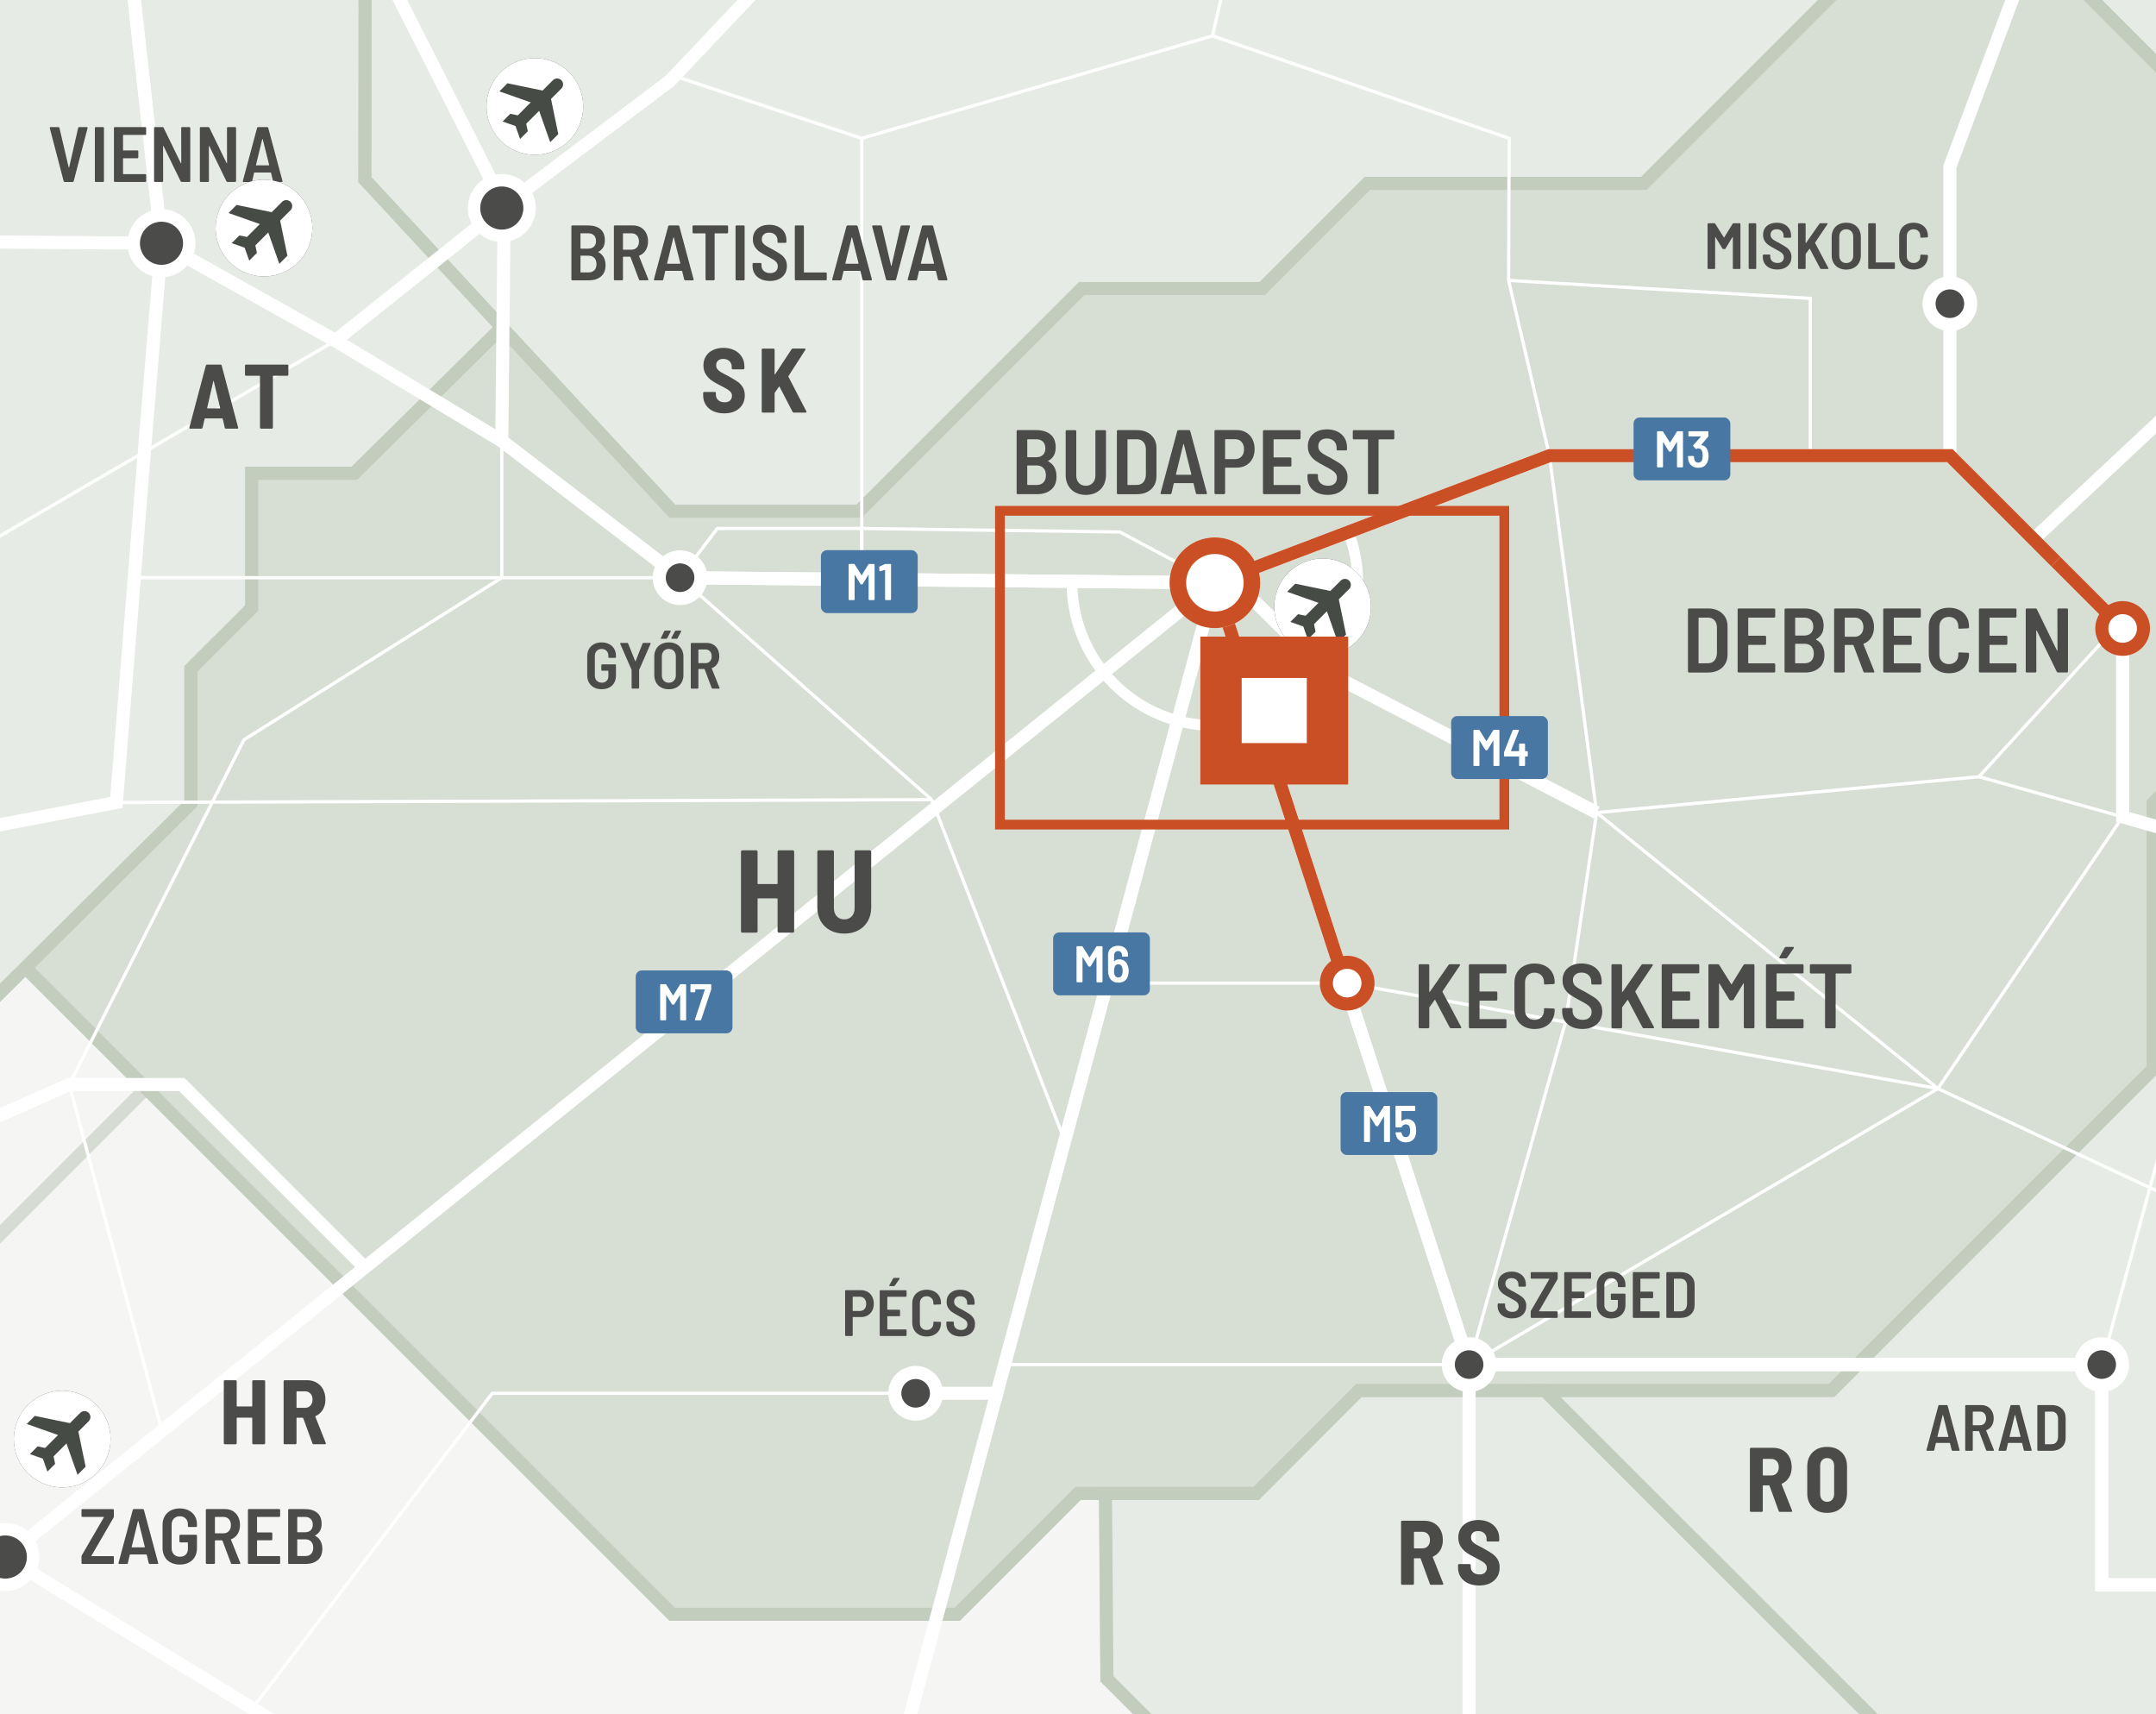 <?xml version="1.0" encoding="UTF-8"?> <svg xmlns="http://www.w3.org/2000/svg" xmlns:xlink="http://www.w3.org/1999/xlink" viewBox="0 0 221.102 175.748"><rect x="0" y="0" width="221.102" height="175.748" fill="#333333" stroke="none"/><defs><clipPath id="clippath"><rect width="221.102" height="175.748" fill="none"></rect></clipPath><clipPath id="clippath-3"><rect width="221.102" height="175.748" fill="none"></rect></clipPath><clipPath id="clippath-4"><rect width="221.102" height="175.748" fill="none"></rect></clipPath><clipPath id="clippath-5"><rect width="221.102" height="175.748" fill="none"></rect></clipPath><clipPath id="clippath-6"><rect x="-375.667" y="85.11" width="478.191" height="560.033" fill="none"></rect></clipPath><clipPath id="clippath-7"><rect x="-375.667" y="85.11" width="478.191" height="560.033" fill="none"></rect></clipPath><clipPath id="clippath-10"><rect width="221.102" height="175.748" fill="none"></rect></clipPath><clipPath id="clippath-11"><rect width="221.102" height="175.748" fill="none"></rect></clipPath><clipPath id="clippath-12"><rect width="221.102" height="175.748" fill="none"></rect></clipPath><clipPath id="clippath-13"><rect width="221.102" height="175.748" fill="none"></rect></clipPath><clipPath id="clippath-14"><rect width="221.102" height="175.748" fill="none"></rect></clipPath><clipPath id="clippath-15"><rect width="221.102" height="175.748" fill="none"></rect></clipPath><clipPath id="clippath-16"><rect width="221.102" height="175.748" fill="none"></rect></clipPath><clipPath id="clippath-17"><rect width="221.102" height="175.748" fill="none"></rect></clipPath><clipPath id="clippath-18"><rect width="221.102" height="175.748" fill="none"></rect></clipPath><clipPath id="clippath-19"><rect width="221.102" height="175.748" fill="none"></rect></clipPath><clipPath id="clippath-20"><rect width="221.102" height="175.748" fill="none"></rect></clipPath><clipPath id="clippath-21"><rect width="221.102" height="175.748" fill="none"></rect></clipPath><clipPath id="clippath-27"><rect width="221.102" height="175.748" fill="none"></rect></clipPath><clipPath id="clippath-40"><rect width="221.102" height="175.748" fill="none"></rect></clipPath><clipPath id="clippath-42"><rect width="221.102" height="175.748" fill="none"></rect></clipPath><clipPath id="clippath-44"><rect width="221.102" height="175.748" fill="none"></rect></clipPath><clipPath id="clippath-47"><rect width="221.102" height="175.748" fill="none"></rect></clipPath><clipPath id="clippath-48"><rect width="221.102" height="175.748" fill="none"></rect></clipPath><clipPath id="clippath-49"><rect width="221.102" height="175.748" fill="none"></rect></clipPath><clipPath id="clippath-50"><rect width="221.102" height="175.748" fill="none"></rect></clipPath><clipPath id="clippath-51"><rect width="221.102" height="175.748" fill="none"></rect></clipPath><clipPath id="clippath-52"><rect width="221.102" height="175.748" fill="none"></rect></clipPath><clipPath id="clippath-53"><rect width="221.102" height="175.748" fill="none"></rect></clipPath></defs><g><g id="Layer_2" data-name="Layer 2"><g id="Layer_1-2" data-name="Layer 1"><g clip-path="url(#clippath)"><rect width="221.102" height="175.748" fill="#d9d9d9"></rect><polygon points="0 126.549 0 175.749 117.15 175.749 113.517 172.114 113.368 153.12 110.546 153.12 98.153 165.514 68.938 165.514 14.987 111.562 0 126.549" fill="#f5f6f4"></polygon><g clip-path="url(#clippath-3)"><polygon points="96.584 342.483 86.483 342.483 35.685 291.684 -.558 291.684 -41.85 250.392 -18.383 250.392 -51.653 217.119 -37.692 217.119 -61.303 193.509 -81.503 213.709 -95.918 213.709 -95.918 180.58 -69.776 180.58 -57.001 167.806 -44.673 180.134 -27.294 180.134 -27.294 158.3 -12.144 158.3 -12.144 146.714 -20.165 146.714 14.987 111.562 68.938 165.513 98.153 165.513 110.547 153.12 113.369 153.12 113.518 172.114 137.282 195.879 118.864 195.879 118.864 213.406 109.656 213.406 109.656 200.038 41.478 200.038 35.461 194.022 26.773 194.022 13.516 207.28 .148 193.91 -11.104 193.91 -11.104 217.639 1.151 229.894 1.151 246.159 96.584 342.483" fill="none" stroke="#d6dbd3" stroke-miterlimit="10" stroke-width="1.34"></polygon></g><polygon points="0 101.785 0 126.55 14.988 111.562 2.6 99.205 0 101.785" fill="#f5f6f4"></polygon><g clip-path="url(#clippath-4)"><polygon points="-94.712 180.58 -86.097 171.965 -86.097 161.493 -95.918 161.493 -95.918 138.991 -106.686 138.991 -89.085 121.39 -57.448 121.39 -47.756 111.697 -9.991 111.697 2.6 99.205 14.987 111.562 -20.165 146.714 -12.144 146.714 -12.144 158.3 -27.295 158.3 -27.295 180.134 -44.674 180.134 -57.002 167.806 -69.776 180.58 -94.712 180.58" fill="none" stroke="#d6dbd3" stroke-miterlimit="10" stroke-width="1.34"></polygon></g><g clip-path="url(#clippath-5)"><g><g clip-path="url(#clippath-6)"><polygon points="-130.303 571.45 -141.331 582.478 -141.331 606.429 -104.682 606.429 -84.518 626.594 -65.691 626.594 -47.811 644.473 -34.275 644.473 -34.275 597.963 -15.003 578.691 -7.093 586.6 4.047 586.6 4.047 573.901 26.661 551.287 26.661 533.351 45.264 533.351 45.264 514.189 19.532 488.456 19.532 470.521 41.2 448.853 51.949 448.853 51.949 462.054 74.229 462.054 80.467 468.293 80.467 481.883 87.04 488.456 101.857 488.456 101.857 471.412 69.327 438.882 56.406 438.882 38.247 420.724 22.762 420.724 -5.063 392.899 5.799 382.038 5.799 373.379 -38.063 373.379 -92.204 319.238 -92.204 298.071 -147.124 243.15 -147.124 179.54 -131.418 179.54 -120.389 168.512 -86.096 168.512 -86.096 161.493 -95.917 161.493 -95.917 138.991 -106.687 138.991 -89.086 121.39 -104.659 121.366 -111.812 114.213 -140.729 114.213 -156.725 98.217 -156.725 93.26 -149.242 85.778 -158.191 85.778 -167.512 95.099 -199.15 95.099 -199.15 106.238 -207.839 106.238 -214.542 99.536 -223.156 108.15 -219.053 112.253 -219.053 117.528 -224.326 117.528 -229.896 111.957 -235.503 111.957 -235.503 119.421 -229.896 125.028 -229.896 137.059 -240.74 137.059 -240.74 128.593 -249.799 128.593 -249.799 133.216 -256.169 133.216 -259.751 129.633 -259.751 119.83 -267.18 119.83 -267.18 137.951 -280.509 151.282 -272.973 158.82 -278.69 158.82 -300.599 136.911 -300.599 124.472 -303.979 124.472 -314.19 134.682 -314.19 145.748 -322.73 154.289 -331.792 154.289 -337.324 148.756 -346.348 157.78 -352.215 157.78 -357.154 152.841 -368.591 164.279 -352.921 179.949 -352.921 191.572 -361.591 200.242 -374.049 200.242 -368.025 206.268 -368.025 211.846 -354.884 224.988 -362.686 224.988 -362.686 246.381 -354.665 254.402 -330.826 254.402 -330.826 261.308 -339.293 269.776 -339.293 279.802 -329.935 279.802 -288.604 238.472 -268.887 238.472 -227.389 279.969 -227.389 295.843 -217.503 305.731 -217.503 315.153 -118.835 413.822 -93.764 413.822 -73.436 434.151 -65.467 434.151 -55.192 444.426 -47.645 444.426 -34.485 457.585 -40.291 457.585 -21.346 476.53 -13.332 476.53 -6.421 483.44 -6.421 502.603 3.157 512.183 3.157 530.232 8.986 536.061 8.986 543.377 -5.534 543.377 -5.534 557.636 -15.561 567.662 -35.39 567.662 -40.96 573.232 -56.779 573.232 -62.46 578.914 -95.917 578.914 -108.154 566.678 -118.495 566.678 -126.896 575.08 -130.303 571.45" fill="#f9faf9"></polygon><g clip-path="url(#clippath-7)"><polygon points="-130.303 571.45 -141.331 582.478 -141.331 606.429 -104.682 606.429 -84.518 626.594 -65.691 626.594 -47.811 644.473 -34.275 644.473 -34.275 597.963 -15.003 578.691 -7.093 586.6 4.047 586.6 4.047 573.901 26.661 551.287 26.661 533.351 45.264 533.351 45.264 514.189 19.532 488.456 19.532 470.521 41.2 448.853 51.949 448.853 51.949 462.054 74.229 462.054 80.467 468.293 80.467 481.883 87.04 488.456 101.857 488.456 101.857 471.412 69.327 438.882 56.406 438.882 38.247 420.724 22.762 420.724 -5.063 392.899 5.799 382.038 5.799 373.379 -38.063 373.379 -92.204 319.238 -92.204 298.071 -147.124 243.15 -147.124 179.54 -131.418 179.54 -120.389 168.512 -86.096 168.512 -86.096 161.493 -95.917 161.493 -95.917 138.991 -106.687 138.991 -89.086 121.39 -104.659 121.366 -111.812 114.213 -140.729 114.213 -156.725 98.217 -156.725 93.26 -149.242 85.778 -158.191 85.778 -167.512 95.099 -199.15 95.099 -199.15 106.238 -207.839 106.238 -214.542 99.536 -223.156 108.15 -219.053 112.253 -219.053 117.528 -224.326 117.528 -229.896 111.957 -235.503 111.957 -235.503 119.421 -229.896 125.028 -229.896 137.059 -240.74 137.059 -240.74 128.593 -249.799 128.593 -249.799 133.216 -256.169 133.216 -259.751 129.633 -259.751 119.83 -267.18 119.83 -267.18 137.951 -280.509 151.282 -272.973 158.82 -278.69 158.82 -300.599 136.911 -300.599 124.472 -303.979 124.472 -314.19 134.682 -314.19 145.748 -322.73 154.289 -331.792 154.289 -337.324 148.756 -346.348 157.78 -352.215 157.78 -357.154 152.841 -368.591 164.279 -352.921 179.949 -352.921 191.572 -361.591 200.242 -374.049 200.242 -368.025 206.268 -368.025 211.846 -354.884 224.988 -362.686 224.988 -362.686 246.381 -354.665 254.402 -330.826 254.402 -330.826 261.308 -339.293 269.776 -339.293 279.802 -329.935 279.802 -288.604 238.472 -268.887 238.472 -227.389 279.969 -227.389 295.843 -217.503 305.731 -217.503 315.153 -118.835 413.822 -93.764 413.822 -73.436 434.151 -65.467 434.151 -55.192 444.426 -47.645 444.426 -34.485 457.585 -40.291 457.585 -21.346 476.53 -13.332 476.53 -6.421 483.44 -6.421 502.603 3.157 512.183 3.157 530.232 8.986 536.061 8.986 543.377 -5.534 543.377 -5.534 557.636 -15.561 567.662 -35.39 567.662 -40.96 573.232 -56.779 573.232 -62.46 578.914 -95.917 578.914 -108.154 566.678 -118.495 566.678 -126.896 575.08 -130.303 571.45" fill="none" stroke="#fff" stroke-miterlimit="10" stroke-width="1.34"></polygon></g></g></g></g><path d="M37.433,0l-.026,18.418,31.53,33.992h19.172l22.822-22.825h18.52l10.779-10.778h28.352L187.389,0H37.433ZM214.61,0l6.492,6.492V0h-6.492Z" fill="#e7ebe5"></path><g clip-path="url(#clippath-10)"><polygon points="232.939 -52.894 171.765 -52.894 163.304 -44.432 152.053 -44.432 139.361 -57.076 102.799 -57.076 37.444 -7.028 37.408 18.417 68.938 52.409 88.109 52.409 110.932 29.584 129.452 29.584 140.231 18.807 168.583 18.807 188.356 -.967 213.644 -.967 226.975 12.364 236.207 12.364 251.577 -3.006 251.577 -34.498 232.939 -52.894" fill="none" stroke="#c2cdbd" stroke-miterlimit="10" stroke-width="1.34"></polygon></g><polygon points="187.391 0 168.582 18.807 140.23 18.807 129.453 29.586 110.932 29.586 88.108 52.409 68.938 52.409 51.46 33.566 36.324 48.514 25.8 48.514 25.8 62.339 19.569 68.57 19.569 82.37 2.6 99.206 68.938 165.513 98.152 165.513 110.546 153.121 128.834 153.121 139.362 142.577 187.821 142.577 220.834 109.581 220.834 82.324 221.102 82.056 221.102 6.492 214.609 0 187.391 0" fill="#d7ded4"></polygon><g clip-path="url(#clippath-11)"><polygon points="68.938 52.408 88.108 52.408 110.932 29.585 129.452 29.585 140.23 18.806 168.582 18.806 188.356 -.967 213.643 -.967 226.975 12.364 236.206 12.364 243.41 5.16 265.728 27.477 276.608 27.477 276.608 36.501 265.765 47.344 255.813 47.344 220.834 82.324 220.834 109.58 187.821 142.577 139.362 142.577 128.834 153.12 110.546 153.12 98.153 165.512 68.938 165.512 2.6 99.205 19.568 82.369 19.568 68.57 25.799 62.337 25.799 48.514 36.324 48.514 51.459 33.565 68.938 52.408" fill="none" stroke="#c2cdbd" stroke-miterlimit="10" stroke-width="1.34"></polygon></g><polygon points="220.838 82.324 220.838 109.58 187.825 142.577 168.924 142.577 158.417 142.577 191.609 175.748 221.102 175.748 221.102 82.06 220.838 82.324" fill="#e7ebe5"></polygon><g clip-path="url(#clippath-12)"><polygon points="168.925 142.577 187.826 142.577 220.838 109.58 220.838 82.324 255.819 47.343 265.769 47.343 276.613 36.501 276.613 31.376 341.597 31.376 359.421 49.201 374.683 33.939 403.09 33.939 420.971 16.058 427.376 16.058 446.064 34.746 446.064 52.409 484.467 90.811 484.467 179.986 501.261 196.78 510.258 196.78 528.237 178.803 535.435 178.803 548.949 192.317 501.012 240.254 501.012 275.346 468.148 275.346 446.648 253.845 408.216 253.845 377.747 284.313 329.121 284.313 315.167 270.36 284.783 270.36 256.528 242.106 256.528 232.121 267.627 232.121 257.043 221.538 247.24 231.341 158.417 142.577 168.925 142.577" fill="none" stroke="#c2cdbd" stroke-miterlimit="10" stroke-width="1.34"></polygon></g><polygon points="139.361 142.578 128.834 153.12 113.367 153.12 113.517 172.115 117.15 175.748 191.603 175.748 158.41 142.578 139.361 142.578" fill="#e7ebe5"></polygon><g clip-path="url(#clippath-13)"><polygon points="113.368 153.12 128.834 153.12 139.361 142.578 158.411 142.578 247.235 231.343 257.039 221.539 267.622 232.122 256.523 232.122 256.523 242.107 264.433 250.016 252.36 262.869 252.36 281.027 276.868 305.536 256.927 325.476 256.927 348.647 252.36 353.216 212.292 353.216 179.856 385.652 179.856 364.17 158.717 343.032 158.717 329.187 166.394 329.187 128.854 291.647 128.854 283.069 140.401 283.069 140.401 276.683 126.662 262.944 141.887 262.944 128.333 249.39 128.333 213.407 118.863 213.407 118.863 195.879 137.282 195.879 113.517 172.115 113.368 153.12" fill="none" stroke="#c2cdbd" stroke-miterlimit="10" stroke-width="1.34"></polygon></g><polygon points="0 0 0 101.785 19.568 82.37 19.568 68.57 25.799 62.339 25.799 48.514 36.324 48.514 51.459 33.566 37.407 18.417 37.434 0 0 0" fill="#e7ebe5"></polygon><g clip-path="url(#clippath-14)"><polygon points="-89.085 121.389 -57.448 121.389 -47.755 111.697 -9.99 111.697 19.567 82.37 19.567 68.57 25.8 62.338 25.8 48.514 36.324 48.514 51.46 33.565 37.407 18.417 37.444 -7.029 10.096 -7.029 1.818 -16.67 -13.039 -16.67 -24.324 -27.955 -35.011 -27.955 -61.705 -1.26 -74.711 -1.26 -86.634 -13.183 -86.634 3.971 -95.88 -5.274 -103.568 -5.274 -103.568 12.884 -114.707 12.884 -127.741 25.918 -127.741 36.055 -115.655 48.143 -115.655 67.025 -131 51.68 -147.682 51.68 -147.682 47.865 -156.705 56.888 -172.859 56.888 -177.816 61.845 -184.221 61.845 -190.527 68.149 -204.274 68.149 -204.274 60.341 -221.653 60.341 -221.653 68.661 -230.526 77.535 -249.392 58.67 -255.407 64.686 -255.407 88.414 -244.379 88.414 -233.349 99.442 -223.992 90.085 -207.839 106.239 -199.15 106.239 -199.15 95.098 -167.511 95.098 -158.192 85.777 -149.242 85.777 -156.724 93.26 -156.724 98.218 -140.729 114.213 -111.811 114.213 -104.658 121.366 -89.085 121.389" fill="none" stroke="#c2cdbd" stroke-miterlimit="10" stroke-width="1.34"></polygon></g><line x1="13.74" y1="59.23" x2="69.574" y2="59.23" fill="none" stroke="#fff" stroke-miterlimit="10" stroke-width=".335"></line><line x1="138.155" y1="100.797" x2="198.738" y2="111.611" fill="none" stroke="#fff" stroke-miterlimit="10" stroke-width=".335"></line><g clip-path="url(#clippath-15)"><polyline points="124.589 59.749 69.744 59.23 51.46 45.203 51.705 21.108 37.445 -7.028 9.699 -36.376 -61.284 -99.215 -74.475 -126.853 -97.775 -152.786 -97.775 -198.911 -113.681 -250.366 -137.865 -258.496 -152.276 -295.135 -249.622 -320.422 -285.688 -293.799 -314.746 -293.799 -324.184 -227.469 -333.308 -202.083 -346.453 -194.15 -358.23 -159.912 -351.722 -115.335 -319.908 -56.141 -298.981 -38.035 -242.529 -40.142 -186.227 -49.946" fill="none" stroke="#fff" stroke-miterlimit="10" stroke-width=".335"></polyline><polyline points=".546 159.637 -24.215 183.752 -61.303 193.508" fill="none" stroke="#fff" stroke-miterlimit="10" stroke-width=".335"></polyline><polyline points=".546 159.637 -6.248 125.752 -11.104 119.272 -24.847 89.329" fill="none" stroke="#fff" stroke-miterlimit="10" stroke-width=".335"></polyline><polyline points="-108.689 52.803 -62.955 24.323 16.562 24.942 34.395 34.918 51.458 45.203" fill="none" stroke="#fff" stroke-miterlimit="10" stroke-width=".335"></polyline><polyline points="125.697 -224.374 37.407 -150.864 24.637 -115.337 1.503 -115.337 -16.524 -99.036 -61.285 -99.215 -108.225 -79.872 -120.219 -77.941 -127.44 -76.778 -156.038 -55.529 -186.401 -50.222 -208.292 -70.579 -234.499 -76.477 -294.215 -88.553 -297.23 -57.72 -298.98 -37.832 -309.65 -23.397 -315.116 -15.52 -334.228 43.95" fill="none" stroke="#fff" stroke-miterlimit="10" stroke-width=".335"></polyline><polyline points="124.589 59.749 150.66 139.907 150.66 192.098 160.864 192.098 175.163 216.773 187.417 227.023 212.927 227.023 237.614 294.602 290.868 319.209 299.899 316.726" fill="none" stroke="#fff" stroke-miterlimit="10" stroke-width=".335"></polyline><polyline points=".546 159.637 55.885 193.508 175.163 216.772" fill="none" stroke="#fff" stroke-miterlimit="10" stroke-width="1.34"></polyline><polyline points="124.589 59.749 86.962 199.593 77.832 259.343 95.971 269.998" fill="none" stroke="#fff" stroke-miterlimit="10" stroke-width=".335"></polyline><line x1=".546" y1="159.637" x2="-53.862" y2="150.115" fill="none" stroke="#fff" stroke-miterlimit="10" stroke-width=".335"></line><polyline points="16.605 24.426 11.932 82.273 -24.848 89.329 -48.656 92.258 -52.847 107.625 -88.775 113.807 -116.228 136.983 -103.269 163.261 -82.847 166.891 -85.157 176.738 -92.428 182.66 -92.428 210.013 -61.304 193.509" fill="none" stroke="#fff" stroke-miterlimit="10" stroke-width=".335"></polyline><polyline points="-28.94 71.81 34.395 34.919 51.705 21.107 69.171 7.797 109.21 -34.499 211.692 -34.499 211.692 -17.09" fill="none" stroke="#fff" stroke-miterlimit="10" stroke-width=".335"></polyline><polyline points="124.589 59.749 158.897 46.718 199.964 46.718 199.964 17.083 212.746 -17.089" fill="none" stroke="#fff" stroke-miterlimit="10" stroke-width="1.34"></polyline><polyline points="199.964 46.717 208.54 55.293 217.681 64.435 217.681 83.752 295.472 108.442 308.549 112.44 297.761 162.486" fill="none" stroke="#fff" stroke-miterlimit="10" stroke-width=".335"></polyline><polyline points="406.218 236.997 355.802 202.95 321.562 162.486 215.533 162.486 215.533 139.907 150.661 139.907" fill="none" stroke="#fff" stroke-miterlimit="10" stroke-width=".335"></polyline><polyline points="215.533 139.907 230.099 86.5 271.592 162.486" fill="none" stroke="#fff" stroke-miterlimit="10" stroke-width=".335"></polyline></g><polyline points="16.605 146.705 7.104 111.192 25.013 75.855 51.458 59.23 51.458 45.203" fill="none" stroke="#fff" stroke-miterlimit="10" stroke-width=".335"></polyline><g clip-path="url(#clippath-16)"><polyline points="68.702 7.641 88.374 14.183 124.343 3.673 133.136 -34.522" fill="none" stroke="#fff" stroke-miterlimit="10" stroke-width=".335"></polyline><polyline points="124.589 59.749 158.897 46.718 199.964 46.718 208.54 55.294 264.911 2.524" fill="none" stroke="#fff" stroke-miterlimit="10" stroke-width="1.34"></polyline><polyline points="210.821 57.574 217.682 64.435 217.682 83.752 230.098 87.301" fill="none" stroke="#fff" stroke-miterlimit="10" stroke-width="1.34"></polyline><path d="M138.287,54.546c.615,1.617.951,3.372.951,5.203,0,8.091-6.559,14.649-14.65,14.649s-14.649-6.558-14.649-14.649" fill="none" stroke="#fff" stroke-miterlimit="10" stroke-width="1.108"></path></g><line x1="69.743" y1="59.23" x2="95.543" y2="81.986" fill="none" stroke="#fff" stroke-miterlimit="10" stroke-width=".335"></line><line x1="95.544" y1="81.985" x2="109.209" y2="117.018" fill="none" stroke="#fff" stroke-miterlimit="10" stroke-width=".335"></line><polyline points="88.375 59.23 88.375 54.18 114.853 54.545 124.589 59.749" fill="none" stroke="#fff" stroke-miterlimit="10" stroke-width=".335"></polyline><line x1="88.375" y1="58.743" x2="88.375" y2="14.184" fill="none" stroke="#fff" stroke-miterlimit="10" stroke-width=".335"></line><polyline points="69.743 59.23 73.561 54.18 88.374 54.18" fill="none" stroke="#fff" stroke-miterlimit="10" stroke-width=".335"></polyline><line x1="11.933" y1="82.273" x2="95.544" y2="81.985" fill="none" stroke="#fff" stroke-miterlimit="10" stroke-width=".335"></line><g clip-path="url(#clippath-17)"><polyline points="93.903 142.852 50.478 142.852 25.887 175.148" fill="none" stroke="#fff" stroke-miterlimit="10" stroke-width=".335"></polyline></g><polyline points="163.738 83.315 202.946 79.635 217.019 64.231" fill="none" stroke="#fff" stroke-miterlimit="10" stroke-width=".335"></polyline><g clip-path="url(#clippath-18)"><polyline points="163.738 83.315 198.739 111.611 259.254 139.893" fill="none" stroke="#fff" stroke-miterlimit="10" stroke-width=".335"></polyline></g><polyline points="202.947 79.635 217.681 83.753 198.738 111.611" fill="none" stroke="#fff" stroke-miterlimit="10" stroke-width=".335"></polyline><line x1="198.738" y1="111.611" x2="150.66" y2="139.907" fill="none" stroke="#fff" stroke-miterlimit="10" stroke-width=".335"></line><polyline points="150.66 139.907 160.548 104.794 163.738 83.315 158.897 46.717 154.709 28.747 154.764 14.183 124.342 3.673" fill="none" stroke="#fff" stroke-miterlimit="10" stroke-width=".335"></polyline><line x1="150.66" y1="139.907" x2="103.658" y2="139.907" fill="none" stroke="#fff" stroke-miterlimit="10" stroke-width=".335"></line><polyline points="154.71 28.747 185.649 30.591 185.649 46.83" fill="none" stroke="#fff" stroke-miterlimit="10" stroke-width=".335"></polyline><line x1="113.368" y1="100.797" x2="138.155" y2="100.797" fill="none" stroke="#fff" stroke-miterlimit="10" stroke-width=".335"></line><g clip-path="url(#clippath-19)"><polyline points="93.613 -380.364 96.732 -352.864 101.857 -306.38 125.399 -224.373 132.604 -194.23 100.434 -113.222 73.938 -73.031 39.287 -34.239 9.698 -36.377 16.563 24.943" fill="none" stroke="#fff" stroke-miterlimit="10" stroke-width="1.34"></polyline><polyline points="105.196 -125.165 109.002 -108.099 109.209 -34.499 68.702 8.291 51.705 21.107 34.394 34.918 16.563 24.943 14.733 47.176 11.932 82.272 -24.847 89.329 -48.656 92.258 -52.848 107.625 -88.776 113.807 -116.228 136.983 -103.269 163.261 -82.847 166.891 -85.156 176.738 -92.427 182.66" fill="none" stroke="#fff" stroke-miterlimit="10" stroke-width="1.34"></polyline><polyline points="-61.303 193.509 -24.214 183.753 .546 159.638 124.588 59.749" fill="none" stroke="#fff" stroke-miterlimit="10" stroke-width="1.34"></polyline><polyline points="-338.561 -12.915 -318.17 -6.011 -315.115 -15.52 -309.649 -23.396 -294.825 -20.262 -282.309 -16.387 -238.833 3.828 -207.855 2.006 -175.787 16.435 -105.346 11.88 -100.711 16.435 -74.101 23.316 -62.954 24.324 16.563 24.943 34.395 34.919 51.459 45.202 69.744 59.229 124.588 59.749 150.661 139.907 215.533 139.907 215.533 162.486 297.761 162.486 321.562 162.486 355.801 202.95 406.218 236.996 407.351 203.155 394.62 165.513 321.562 162.486" fill="none" stroke="#fff" stroke-miterlimit="10" stroke-width="1.34"></polyline><polyline points="150.66 139.907 150.66 192.099 160.863 192.099 175.162 216.773 187.416 227.023 212.927 227.023 242.877 226.986 247.235 231.342 257.039 221.539 283.793 247.879 358.617 272.078 406.217 236.997 461.979 236.489 498.45 248.159" fill="none" stroke="#fff" stroke-miterlimit="10" stroke-width="1.34"></polyline><polyline points="-285.688 -293.799 -255.773 -276.233 -249.8 -235.122 -213.735 -228.34 -184.131 -233.388 -165.679 -173.136 -114.303 -149.739 -97.775 -152.787 -74.475 -126.852 -61.285 -99.215 9.699 -36.376 37.444 -7.028 51.705 21.108 51.46 45.202 69.744 59.23 124.589 59.749 150.66 139.907 215.534 139.907 215.534 162.486 240.25 162.486 257.039 221.538 283.793 247.879 261.027 270.149 261.027 278.705 299.899 316.727 290.867 319.21 279.564 378.984 279.564 408.358 268.26 438.759 253.595 444.888 253.595 468.681 267.211 482.297" fill="none" stroke="#fff" stroke-miterlimit="10" stroke-width="1.34"></polyline></g><line x1="124.589" y1="59.749" x2="138.376" y2="102.136" fill="none" stroke="#cb4f24" stroke-miterlimit="10" stroke-width="1.34"></line><g clip-path="url(#clippath-20)"><polyline points="9.698 -36.376 16.563 24.942 34.394 34.919 51.459 45.203" fill="none" stroke="#fff" stroke-miterlimit="10" stroke-width="1.34"></polyline></g><polyline points="124.589 59.749 102.228 142.852 93.903 142.852" fill="none" stroke="#fff" stroke-miterlimit="10" stroke-width="1.34"></polyline><g clip-path="url(#clippath-21)"><line x1="86.961" y1="199.593" x2="102.228" y2="142.852" fill="none" stroke="#fff" stroke-miterlimit="10" stroke-width="1.34"></line><polyline points="37.407 129.954 18.646 111.193 7.104 111.193 -11.104 119.273" fill="none" stroke="#fff" stroke-miterlimit="10" stroke-width="1.34"></polyline></g><polyline points="128.387 61.366 136.018 68.903 163.737 83.315" fill="none" stroke="#fff" stroke-miterlimit="10" stroke-width="1.34"></polyline><g><path d="M23.053,43.854l-.216-.919c-.006-.025-.022-.038-.047-.038h-1.754c-.025,0-.041.013-.047.038l-.216.919c-.019.062-.06.094-.122.094h-1.135c-.082,0-.113-.041-.094-.122l1.688-6.351c.019-.062.062-.094.131-.094h1.36c.069,0,.112.032.131.094l1.688,6.351.009.038c0,.056-.035.084-.103.084h-1.145c-.069,0-.113-.031-.131-.094ZM21.252,41.861c.012.009.025.014.037.014h1.238c.013,0,.025-.005.038-.014.013-.01.016-.023.009-.042l-.647-2.721c-.006-.024-.016-.037-.028-.037s-.022.013-.028.037l-.628,2.721c-.006.019-.003.032.01.042Z" fill="#4b4b4a"></path><path d="M29.539,37.415c.022.022.033.049.033.08v.919c0,.031-.011.058-.033.08-.022.021-.048.032-.08.032h-1.426c-.032,0-.047.016-.047.047v5.263c0,.031-.011.058-.033.079-.022.022-.048.033-.08.033h-1.098c-.031,0-.058-.011-.08-.033-.022-.021-.033-.048-.033-.079v-5.263c0-.031-.016-.047-.047-.047h-1.379c-.031,0-.058-.011-.08-.032-.022-.022-.033-.049-.033-.08v-.919c0-.031.011-.058.033-.08.021-.021.048-.033.08-.033h4.221c.031,0,.058.012.08.033Z" fill="#4b4b4a"></path></g><g><path d="M79.785,87.222c.027-.028.062-.043.103-.043h1.411c.04,0,.074.015.102.043.028.028.043.062.043.103v8.152c0,.04-.015.074-.043.103-.027.028-.062.042-.102.042h-1.411c-.041,0-.075-.014-.103-.042-.028-.028-.043-.062-.043-.103v-3.305c0-.04-.02-.061-.06-.061h-1.93c-.041,0-.061.021-.061.061v3.305c0,.04-.014.074-.042.103s-.062.042-.103.042h-1.411c-.04,0-.074-.014-.103-.042s-.042-.062-.042-.103v-8.152c0-.041.014-.074.042-.103s.062-.043.103-.043h1.411c.04,0,.074.015.103.043s.042.062.042.103v3.256c0,.04.02.061.061.061h1.93c.04,0,.06-.021.06-.061v-3.256c0-.041.015-.074.043-.103Z" fill="#4b4b4a"></path><path d="M85.134,95.381c-.419-.225-.742-.541-.972-.946-.229-.406-.343-.875-.343-1.405v-5.704c0-.041.014-.074.042-.103.027-.028.062-.043.103-.043h1.411c.04,0,.074.015.103.043.027.028.042.062.042.103v5.788c0,.346.097.623.289.832.193.21.45.314.772.314s.578-.104.771-.314c.193-.209.289-.486.289-.832v-5.788c0-.041.015-.074.043-.103.027-.028.062-.043.102-.043h1.411c.04,0,.074.015.103.043s.043.062.043.103v5.704c0,.53-.115.999-.344,1.405-.229.405-.554.722-.972.946-.418.226-.9.338-1.446.338s-1.029-.112-1.447-.338Z" fill="#4b4b4a"></path></g><g><path d="M73.134,42.152c-.325-.153-.577-.369-.756-.647-.178-.278-.267-.599-.267-.962v-.243c0-.031.011-.059.032-.08.022-.022.049-.033.08-.033h1.079c.031,0,.058.011.079.033.022.021.033.049.033.08v.178c0,.219.081.402.244.549.162.146.381.221.656.221.244,0,.43-.062.558-.188.129-.125.192-.285.192-.479,0-.145-.04-.268-.122-.371-.081-.103-.195-.2-.342-.291-.147-.09-.374-.214-.68-.37-.376-.188-.683-.362-.92-.525-.237-.162-.44-.372-.609-.628-.169-.257-.253-.566-.253-.929s.085-.681.258-.952c.172-.272.414-.481.727-.629.312-.146.669-.22,1.069-.22.419,0,.791.079,1.116.239.325.159.578.383.76.67.182.288.272.619.272.994v.188c0,.031-.012.058-.033.079-.022.022-.049.033-.08.033h-1.078c-.031,0-.059-.011-.08-.033-.021-.021-.032-.048-.032-.079v-.169c0-.226-.079-.413-.235-.563-.156-.149-.369-.225-.638-.225-.225,0-.401.058-.529.173-.129.116-.192.277-.192.483,0,.145.037.27.112.375.075.106.19.208.347.306.156.097.395.224.713.38l.197.112c.362.2.646.373.849.521.203.146.374.333.512.558.138.226.206.497.206.816,0,.569-.192,1.021-.577,1.355-.384.335-.896.502-1.533.502-.432,0-.81-.077-1.135-.229Z" fill="#4b4b4a"></path><path d="M78.147,42.273c-.021-.021-.032-.048-.032-.079v-6.341c0-.031.011-.058.032-.08.022-.021.049-.033.08-.033h1.098c.031,0,.058.012.08.033.021.022.032.049.032.08v2.495c0,.019.008.031.023.037.016.007.026,0,.033-.019l1.679-2.552c.031-.05.075-.075.132-.075h1.21c.043,0,.073.013.089.038s.011.056-.015.094l-1.734,2.692c-.007.019-.007.04,0,.065l1.838,3.546c.013.024.019.043.019.056,0,.05-.034.075-.103.075h-1.201c-.056,0-.1-.028-.131-.084l-1.332-2.57c-.007-.019-.016-.028-.028-.028s-.025.01-.037.028l-.423.609c-.013.025-.019.044-.019.057v1.876c0,.031-.011.058-.032.079-.022.022-.049.033-.08.033h-1.098c-.031,0-.058-.011-.08-.033Z" fill="#4b4b4a"></path></g><g><path d="M146.635,162.389l-.947-2.589c-.013-.025-.027-.037-.047-.037h-.591c-.031,0-.047.016-.047.047v2.561c0,.031-.011.058-.032.079-.022.022-.049.033-.08.033h-1.098c-.031,0-.058-.011-.08-.033-.021-.021-.032-.048-.032-.079v-6.341c0-.031.011-.058.032-.08.022-.021.049-.033.08-.033h2.289c.368,0,.697.083.984.249.288.166.51.398.666.699.156.3.234.644.234,1.031,0,.4-.087.747-.263,1.041-.175.294-.422.513-.74.657-.032.013-.041.034-.028.065l1.069,2.692c.006.012.009.027.009.047,0,.056-.034.084-.103.084h-1.145c-.069,0-.112-.031-.132-.094ZM145.003,157.099v1.604c0,.031.016.047.047.047h.816c.231,0,.419-.076.562-.229s.216-.358.216-.614c0-.263-.072-.471-.216-.624s-.331-.229-.562-.229h-.816c-.031,0-.047.016-.047.047Z" fill="#4b4b4a"></path><path d="M150.547,162.329c-.325-.153-.577-.369-.756-.647-.178-.278-.267-.599-.267-.962v-.243c0-.031.011-.059.032-.08.022-.022.049-.033.08-.033h1.079c.031,0,.058.011.079.033.022.021.033.049.033.08v.178c0,.219.081.402.244.549.162.146.381.221.656.221.244,0,.43-.062.558-.188.129-.125.192-.285.192-.479,0-.145-.04-.268-.122-.371-.081-.103-.195-.2-.342-.291-.147-.09-.374-.214-.68-.37-.376-.188-.683-.362-.92-.525-.237-.162-.44-.372-.609-.628-.169-.257-.253-.566-.253-.929s.085-.681.258-.952c.172-.272.414-.481.727-.629.312-.146.669-.22,1.069-.22.419,0,.791.079,1.116.239.325.159.578.383.76.67.182.288.272.619.272.994v.188c0,.031-.012.058-.033.079-.022.022-.049.033-.08.033h-1.078c-.031,0-.059-.011-.08-.033-.021-.021-.032-.048-.032-.079v-.169c0-.226-.079-.413-.235-.563-.156-.149-.369-.225-.638-.225-.225,0-.401.058-.529.173-.129.116-.192.277-.192.483,0,.145.037.27.112.375.075.106.19.208.347.306.156.097.395.224.713.38l.197.112c.362.2.646.373.849.521.203.146.374.333.512.558.138.226.206.497.206.816,0,.569-.192,1.021-.577,1.355-.384.335-.896.502-1.533.502-.432,0-.81-.077-1.135-.229Z" fill="#4b4b4a"></path></g><g><path d="M25.901,141.543c.021-.021.048-.033.08-.033h1.098c.031,0,.058.012.08.033.022.022.033.049.033.08v6.341c0,.031-.011.058-.033.079-.022.022-.048.033-.08.033h-1.098c-.031,0-.058-.011-.08-.033-.022-.021-.033-.048-.033-.079v-2.57c0-.031-.016-.047-.047-.047h-1.5c-.031,0-.047.016-.047.047v2.57c0,.031-.011.058-.033.079-.022.022-.049.033-.08.033h-1.097c-.032,0-.058-.011-.08-.033-.022-.021-.033-.048-.033-.079v-6.341c0-.031.011-.058.033-.08.022-.021.048-.033.08-.033h1.097c.031,0,.058.012.08.033.021.022.033.049.033.08v2.532c0,.031.016.047.047.047h1.5c.031,0,.047-.016.047-.047v-2.532c0-.031.011-.058.033-.08Z" fill="#4b4b4a"></path><path d="M32.04,147.982l-.947-2.589c-.013-.025-.028-.037-.047-.037h-.591c-.031,0-.047.016-.047.047v2.561c0,.031-.011.058-.033.079-.022.022-.049.033-.08.033h-1.097c-.032,0-.058-.011-.08-.033-.022-.021-.033-.048-.033-.079v-6.341c0-.031.011-.058.033-.08.022-.021.048-.033.08-.033h2.289c.369,0,.697.083.985.249s.51.398.666.699c.156.3.234.644.234,1.031,0,.4-.087.747-.263,1.041-.175.294-.422.513-.741.657-.032.013-.041.034-.028.065l1.069,2.692c.006.012.009.027.009.047,0,.056-.034.084-.103.084h-1.145c-.069,0-.112-.031-.131-.094ZM30.408,142.692v1.604c0,.031.016.047.047.047h.816c.231,0,.419-.076.563-.229.144-.153.216-.358.216-.614,0-.263-.072-.471-.216-.624-.144-.153-.332-.229-.563-.229h-.816c-.031,0-.047.016-.047.047Z" fill="#4b4b4a"></path></g><g><path d="M182.41,154.914l-.947-2.589c-.013-.025-.027-.037-.047-.037h-.591c-.031,0-.047.016-.047.047v2.561c0,.031-.011.058-.032.079-.022.022-.049.033-.08.033h-1.098c-.031,0-.058-.011-.08-.033-.021-.021-.032-.048-.032-.079v-6.341c0-.031.011-.058.032-.08.022-.021.049-.033.08-.033h2.289c.368,0,.697.083.984.249.288.166.51.398.666.699.156.3.234.644.234,1.031,0,.4-.087.747-.263,1.041-.175.294-.422.513-.74.657-.032.013-.041.034-.028.065l1.069,2.692c.006.012.009.027.009.047,0,.056-.034.084-.103.084h-1.145c-.069,0-.112-.031-.132-.094ZM180.778,149.624v1.604c0,.031.016.047.047.047h.816c.231,0,.419-.076.562-.229s.216-.358.216-.614c0-.263-.072-.471-.216-.624s-.331-.229-.562-.229h-.816c-.031,0-.047.016-.047.047Z" fill="#4b4b4a"></path><path d="M185.891,154.562c-.369-.366-.554-.858-.554-1.478v-2.721c0-.612.185-1.102.554-1.468.369-.365.863-.549,1.482-.549s1.114.184,1.486.549c.372.366.558.855.558,1.468v2.721c0,.619-.186,1.111-.558,1.478-.372.365-.868.549-1.486.549s-1.113-.184-1.482-.549ZM187.898,153.756c.132-.147.197-.346.197-.596v-2.861c0-.25-.065-.447-.197-.591-.131-.144-.306-.216-.524-.216s-.393.072-.521.216c-.128.144-.191.341-.191.591v2.861c0,.25.063.448.191.596.129.146.302.22.521.22s.394-.073.524-.22Z" fill="#4b4b4a"></path></g><g><path d="M200.15,148.679l-.175-.717c-.004-.018-.016-.026-.033-.026h-1.38c-.019,0-.029.009-.033.026l-.168.717c-.014.045-.045.067-.094.067h-.637c-.058,0-.08-.029-.066-.087l1.219-4.536c.014-.045.045-.067.094-.067h.764c.05,0,.081.022.094.067l1.22,4.536.007.026c0,.04-.024.061-.073.061h-.644c-.05,0-.08-.022-.094-.067ZM198.695,147.316c.009.007.018.011.026.011h1.059c.01,0,.019-.004.027-.011s.011-.017.007-.03l-.55-2.197c-.004-.014-.011-.021-.02-.021-.01,0-.016.007-.021.021l-.536,2.197c-.004.014-.002.023.007.03Z" fill="#4b4b4a"></path><path d="M203.68,148.679l-.724-1.923c-.009-.018-.02-.026-.033-.026h-.576c-.022,0-.033.011-.033.033v1.903c0,.022-.008.041-.023.057s-.035.023-.058.023h-.616c-.022,0-.041-.008-.057-.023s-.023-.034-.023-.057v-4.529c0-.022.008-.041.023-.058.016-.016.034-.023.057-.023h1.548c.255,0,.48.058.677.171.196.114.349.275.455.482.107.208.161.446.161.714,0,.29-.066.543-.201.757-.134.215-.316.366-.549.456-.022.009-.029.024-.021.047l.791,1.97c.004.009.007.022.007.04,0,.036-.022.054-.067.054h-.644c-.049,0-.08-.022-.094-.067ZM202.314,144.761v1.333c0,.022.011.033.033.033h.703c.188,0,.34-.063.456-.19s.174-.296.174-.506c0-.215-.058-.386-.174-.513s-.269-.19-.456-.19h-.703c-.022,0-.033.011-.033.033Z" fill="#4b4b4a"></path><path d="M207.546,148.679l-.175-.717c-.004-.018-.016-.026-.033-.026h-1.38c-.019,0-.029.009-.033.026l-.168.717c-.014.045-.045.067-.094.067h-.637c-.058,0-.08-.029-.066-.087l1.219-4.536c.014-.045.045-.067.094-.067h.764c.05,0,.081.022.094.067l1.22,4.536.007.026c0,.04-.024.061-.073.061h-.644c-.05,0-.08-.022-.094-.067ZM206.092,147.316c.009.007.018.011.026.011h1.059c.01,0,.019-.004.027-.011s.011-.017.007-.03l-.55-2.197c-.004-.014-.011-.021-.02-.021-.01,0-.016.007-.021.021l-.536,2.197c-.004.014-.002.023.007.03Z" fill="#4b4b4a"></path><path d="M208.956,148.723c-.016-.016-.023-.034-.023-.057v-4.529c0-.022.008-.041.023-.058.016-.016.034-.023.057-.023h1.387c.434,0,.781.121,1.042.362.262.241.393.562.393.965v2.037c0,.401-.131.724-.393.965-.261.241-.608.361-1.042.361h-1.387c-.022,0-.041-.008-.057-.023ZM209.743,148.077l.663-.007c.192,0,.347-.065.463-.197.115-.132.178-.312.188-.54v-1.862c0-.228-.06-.408-.178-.543-.118-.134-.276-.2-.473-.2h-.663c-.022,0-.033.011-.033.033v3.283c0,.022.011.033.033.033Z" fill="#4b4b4a"></path></g><g><path d="M173.137,68.917c-.022-.021-.033-.048-.033-.079v-6.341c0-.031.011-.058.033-.08.021-.021.048-.033.079-.033h1.941c.607,0,1.093.169,1.459.507s.549.788.549,1.351v2.852c0,.562-.183,1.014-.549,1.351-.366.338-.852.507-1.459.507h-1.941c-.031,0-.058-.011-.079-.033ZM174.238,68.011l.929-.009c.269,0,.484-.093.647-.276.162-.185.25-.437.263-.756v-2.607c0-.318-.083-.572-.249-.76-.165-.188-.386-.281-.661-.281h-.929c-.031,0-.047.016-.047.047v4.596c0,.032.016.047.047.047Z" fill="#4b4b4a"></path><path d="M182.02,63.289c-.022.022-.049.033-.08.033h-2.607c-.031,0-.047.016-.047.047v1.764c0,.031.016.047.047.047h1.669c.031,0,.059.011.08.032.021.022.033.049.033.08v.713c0,.031-.012.058-.033.08-.021.021-.049.032-.08.032h-1.669c-.031,0-.047.016-.047.047v1.801c0,.032.016.047.047.047h2.607c.031,0,.058.012.08.033.021.022.032.049.032.08v.713c0,.031-.011.058-.032.079-.022.022-.049.033-.08.033h-3.63c-.031,0-.059-.011-.08-.033-.021-.021-.033-.048-.033-.079v-6.341c0-.031.012-.058.033-.08.021-.021.049-.033.08-.033h3.63c.031,0,.058.012.08.033.021.022.032.049.032.08v.713c0,.031-.011.058-.032.079Z" fill="#4b4b4a"></path><path d="M186.55,68.486c-.366.31-.843.464-1.431.464h-1.998c-.031,0-.058-.011-.079-.033-.022-.021-.033-.048-.033-.079v-6.341c0-.031.011-.058.033-.08.021-.021.048-.033.079-.033h1.886c.632,0,1.124.149,1.478.446.353.297.529.739.529,1.327,0,.644-.253,1.101-.76,1.369-.031.019-.034.038-.009.057.568.307.854.828.854,1.566,0,.581-.183,1.027-.549,1.337ZM184.097,63.369v1.745c0,.031.016.047.047.047h.872c.294,0,.524-.08.689-.239.166-.16.249-.384.249-.671,0-.294-.083-.522-.249-.685-.165-.163-.396-.244-.689-.244h-.872c-.031,0-.047.016-.047.047ZM185.762,67.74c.166-.175.249-.419.249-.731s-.085-.559-.254-.736c-.169-.179-.396-.268-.685-.268h-.929c-.031,0-.047.016-.047.047v1.904c0,.031.016.047.047.047h.938c.287,0,.514-.088.68-.263Z" fill="#4b4b4a"></path><path d="M191.094,68.856l-1.013-2.692c-.013-.024-.028-.037-.047-.037h-.807c-.031,0-.047.016-.047.047v2.664c0,.031-.012.058-.033.079-.021.022-.049.033-.08.033h-.862c-.031,0-.059-.011-.08-.033-.021-.021-.033-.048-.033-.079v-6.341c0-.031.012-.058.033-.08.021-.021.049-.033.08-.033h2.167c.356,0,.672.08.947.239.274.16.487.385.638.676.149.291.225.624.225.999,0,.406-.094.76-.281,1.06-.188.301-.444.513-.769.638-.032.013-.041.035-.028.066l1.106,2.758c.006.012.01.031.01.056,0,.05-.031.075-.094.075h-.9c-.069,0-.113-.031-.132-.094ZM189.181,63.369v1.866c0,.031.016.047.047.047h.984c.263,0,.476-.089.638-.267.163-.179.244-.414.244-.709,0-.3-.081-.539-.244-.717-.162-.179-.375-.268-.638-.268h-.984c-.031,0-.047.016-.047.047Z" fill="#4b4b4a"></path><path d="M196.952,63.289c-.022.022-.049.033-.08.033h-2.607c-.031,0-.047.016-.047.047v1.764c0,.031.016.047.047.047h1.669c.031,0,.059.011.08.032.021.022.033.049.033.08v.713c0,.031-.012.058-.033.08-.021.021-.049.032-.08.032h-1.669c-.031,0-.047.016-.047.047v1.801c0,.032.016.047.047.047h2.607c.031,0,.058.012.08.033.021.022.032.049.032.08v.713c0,.031-.011.058-.032.079-.022.022-.049.033-.08.033h-3.63c-.031,0-.059-.011-.08-.033-.021-.021-.033-.048-.033-.079v-6.341c0-.031.012-.058.033-.08.021-.021.049-.033.08-.033h3.63c.031,0,.058.012.08.033.021.022.032.049.032.08v.713c0,.031-.011.058-.032.079Z" fill="#4b4b4a"></path><path d="M198.785,68.776c-.312-.165-.555-.398-.727-.698-.172-.301-.258-.647-.258-1.041v-2.758c0-.395.086-.74.258-1.037s.414-.526.727-.689c.313-.162.673-.243,1.079-.243s.766.079,1.079.239c.312.159.555.384.727.675s.258.63.258,1.018v.057c0,.031-.011.06-.032.084-.022.025-.049.038-.08.038l-.872.037c-.075,0-.113-.037-.113-.112v-.112c0-.294-.089-.532-.267-.713-.179-.182-.412-.272-.699-.272-.294,0-.53.091-.708.272-.179.181-.268.419-.268.713v2.879c0,.294.089.53.268.709.178.178.414.267.708.267.287,0,.521-.089.699-.267.178-.179.267-.415.267-.709v-.121c0-.069.038-.104.113-.104l.872.037c.031,0,.058.012.08.033.021.021.032.049.032.08v.037c0,.388-.086.73-.258,1.027s-.414.525-.727.685c-.313.159-.673.239-1.079.239s-.766-.083-1.079-.249Z" fill="#4b4b4a"></path><path d="M206.764,63.289c-.022.022-.049.033-.08.033h-2.607c-.031,0-.047.016-.047.047v1.764c0,.031.016.047.047.047h1.669c.031,0,.059.011.08.032.021.022.033.049.033.08v.713c0,.031-.012.058-.033.08-.021.021-.049.032-.08.032h-1.669c-.031,0-.047.016-.047.047v1.801c0,.032.016.047.047.047h2.607c.031,0,.058.012.08.033.021.022.032.049.032.08v.713c0,.031-.011.058-.032.079-.022.022-.049.033-.08.033h-3.63c-.031,0-.059-.011-.08-.033-.021-.021-.033-.048-.033-.079v-6.341c0-.031.012-.058.033-.08.021-.021.049-.033.08-.033h3.63c.031,0,.058.012.08.033.021.022.032.049.032.08v.713c0,.031-.011.058-.032.079Z" fill="#4b4b4a"></path><path d="M211.022,62.417c.021-.021.048-.033.08-.033h.862c.031,0,.058.012.08.033.021.022.032.049.032.08v6.341c0,.031-.011.058-.032.079-.022.022-.049.033-.08.033h-.91c-.056,0-.1-.028-.131-.084l-2.045-4.203c-.013-.019-.025-.026-.037-.023-.013.004-.02.018-.02.043l.01,4.155c0,.031-.011.058-.033.079-.021.022-.048.033-.079.033h-.863c-.031,0-.058-.011-.08-.033-.021-.021-.032-.048-.032-.079v-6.341c0-.031.011-.058.032-.08.022-.021.049-.033.08-.033h.9c.062,0,.106.028.132.085l2.054,4.221c.013.019.025.026.038.023.012-.003.019-.017.019-.042l-.01-4.174c0-.031.011-.058.033-.08Z" fill="#4b4b4a"></path></g><g><path d="M60.923,70.487c-.221-.116-.393-.28-.516-.493-.123-.212-.185-.456-.185-.733v-1.997c0-.276.062-.521.185-.733s.295-.376.516-.492c.222-.116.478-.174.768-.174s.547.057.771.171c.224.113.396.273.52.479.122.205.184.44.184.703v.154c0,.022-.008.042-.023.058s-.034.023-.057.023h-.616c-.022,0-.042-.008-.058-.023s-.023-.035-.023-.058v-.154c0-.2-.063-.364-.19-.492-.127-.127-.296-.19-.506-.19-.205,0-.372.065-.499.197-.128.132-.191.305-.191.52v2.023c0,.214.066.388.198.519.132.132.302.198.513.198.205,0,.369-.06.492-.178s.184-.28.184-.485v-.529c0-.022-.011-.034-.033-.034h-.609c-.022,0-.042-.008-.057-.023-.017-.016-.023-.034-.023-.057v-.489c0-.022.007-.041.023-.057.015-.016.034-.023.057-.023h1.34c.022,0,.041.008.057.023s.023.034.023.057v1.045c0,.442-.134.79-.401,1.042-.269.253-.626.379-1.072.379-.29,0-.546-.059-.768-.174Z" fill="#4b4b4a"></path><path d="M64.796,70.577c-.016-.016-.023-.034-.023-.057v-1.81l-.007-.04-1.159-2.66c-.005-.009-.007-.021-.007-.04,0-.035.022-.054.067-.054h.656c.049,0,.08.021.094.061l.724,1.81c.014.031.026.031.04,0l.717-1.81c.014-.04.045-.061.094-.061h.663c.031,0,.052.01.061.027s.009.04,0,.066l-1.166,2.66-.006.04v1.81c0,.022-.008.041-.023.057-.017.016-.035.023-.058.023h-.609c-.022,0-.041-.008-.057-.023Z" fill="#4b4b4a"></path><path d="M67.804,70.487c-.226-.121-.399-.292-.522-.513-.123-.222-.185-.478-.185-.768v-1.89c0-.285.062-.539.185-.76.123-.222.297-.393.522-.513.226-.121.486-.181.781-.181.299,0,.562.06.787.181.226.12.4.291.525.513.125.221.188.475.188.76v1.89c0,.29-.062.546-.188.768-.125.221-.3.392-.525.513-.226.12-.488.181-.787.181-.295,0-.556-.061-.781-.181ZM67.777,65.471c-.012-.016-.01-.039.003-.07l.335-.684c.018-.04.05-.06.094-.06h.517c.031,0,.051.009.06.026s.007.04-.007.067l-.361.683c-.022.041-.056.061-.101.061h-.476c-.031,0-.053-.008-.063-.023ZM69.11,69.787c.132-.142.197-.323.197-.547v-1.942c0-.229-.065-.412-.197-.553s-.307-.211-.525-.211c-.215,0-.387.07-.517.211-.129.141-.194.324-.194.553v1.942c0,.224.065.405.194.547.13.141.302.211.517.211.219,0,.394-.07.525-.211ZM68.846,65.469c-.009-.018-.007-.04.007-.067l.361-.684c.019-.04.052-.06.101-.06h.482c.031,0,.052.009.061.026s.007.04-.007.067l-.361.683c-.022.041-.057.061-.101.061h-.482c-.031,0-.052-.009-.061-.026Z" fill="#4b4b4a"></path><path d="M72.986,70.54l-.724-1.923c-.009-.018-.02-.026-.033-.026h-.576c-.022,0-.033.011-.033.033v1.903c0,.022-.008.041-.023.057s-.035.023-.058.023h-.616c-.022,0-.041-.008-.057-.023s-.023-.034-.023-.057v-4.529c0-.022.008-.041.023-.058.016-.016.034-.023.057-.023h1.548c.255,0,.48.058.677.171.196.114.349.275.455.482.107.208.161.446.161.714,0,.29-.066.543-.201.757-.134.215-.316.366-.549.456-.022.009-.029.024-.021.047l.791,1.97c.004.009.007.022.007.04,0,.036-.022.054-.067.054h-.644c-.049,0-.08-.022-.094-.067ZM71.62,66.621v1.333c0,.022.011.033.033.033h.703c.188,0,.34-.063.456-.19s.174-.296.174-.506c0-.215-.058-.386-.174-.513s-.269-.19-.456-.19h-.703c-.022,0-.033.011-.033.033Z" fill="#4b4b4a"></path></g><g><path d="M154.29,135.016c-.223-.105-.396-.255-.519-.449-.123-.194-.185-.419-.185-.674v-.174c0-.022.008-.041.023-.057s.034-.023.057-.023h.604c.022,0,.041.008.057.023s.023.034.023.057v.134c0,.192.067.349.201.47.134.12.314.181.543.181.21,0,.37-.054.482-.161.111-.107.167-.248.167-.422,0-.121-.031-.225-.094-.312s-.15-.168-.265-.241c-.114-.074-.289-.173-.525-.298-.273-.144-.492-.271-.657-.382-.165-.112-.305-.255-.419-.43-.113-.174-.171-.386-.171-.636,0-.385.129-.688.386-.911.257-.224.595-.335,1.015-.335.291,0,.548.055.771.164.224.109.396.265.517.465.12.201.181.432.181.69v.141c0,.022-.008.042-.023.058s-.035.023-.058.023h-.603c-.022,0-.041-.008-.057-.023s-.023-.035-.023-.058v-.127c0-.192-.065-.351-.194-.476-.13-.125-.304-.188-.522-.188-.192,0-.345.05-.456.15s-.167.24-.167.419c0,.12.028.224.087.308.058.085.146.166.265.241.118.076.298.175.539.295.321.184.559.326.71.429.152.104.28.236.386.399.104.163.157.362.157.6,0,.393-.132.705-.396.938s-.616.349-1.059.349c-.295,0-.554-.053-.777-.157Z" fill="#4b4b4a"></path><path d="M157,135.096c-.016-.016-.023-.034-.023-.057v-.557c0-.035.01-.069.027-.101l1.883-3.242c.013-.027.004-.04-.027-.04h-1.802c-.022,0-.042-.008-.058-.023s-.023-.035-.023-.058v-.509c0-.022.008-.041.023-.058.016-.016.035-.023.058-.023h2.606c.021,0,.041.008.057.023.016.017.023.035.023.058v.556c0,.036-.009.069-.026.101l-1.883,3.243c-.014.026-.005.04.026.04h1.803c.021,0,.041.008.057.023s.023.034.023.057v.51c0,.022-.008.041-.023.057s-.035.023-.057.023h-2.606c-.022,0-.042-.008-.058-.023Z" fill="#4b4b4a"></path><path d="M163.145,131.077c-.016.016-.035.023-.058.023h-1.862c-.022,0-.033.011-.033.033v1.26c0,.022.011.033.033.033h1.192c.022,0,.041.008.058.023.016.016.023.034.023.057v.51c0,.022-.008.041-.023.057-.017.016-.035.023-.058.023h-1.192c-.022,0-.033.012-.033.033v1.287c0,.022.011.033.033.033h1.862c.022,0,.042.008.058.023s.023.034.023.057v.51c0,.022-.008.041-.023.057s-.035.023-.058.023h-2.593c-.022,0-.041-.008-.057-.023s-.023-.034-.023-.057v-4.529c0-.022.008-.041.023-.058.016-.016.034-.023.057-.023h2.593c.022,0,.042.008.058.023.016.017.023.035.023.058v.509c0,.022-.008.042-.023.058Z" fill="#4b4b4a"></path><path d="M164.45,135c-.221-.116-.393-.28-.516-.493-.123-.212-.185-.456-.185-.733v-1.997c0-.276.062-.521.185-.733s.295-.376.516-.492c.222-.116.478-.174.768-.174s.547.057.771.171c.224.113.396.273.52.479.122.205.184.44.184.703v.154c0,.022-.008.042-.023.058s-.034.023-.057.023h-.616c-.022,0-.042-.008-.058-.023s-.023-.035-.023-.058v-.154c0-.2-.063-.364-.19-.492-.127-.127-.296-.19-.506-.19-.205,0-.372.065-.499.197-.128.132-.191.305-.191.52v2.023c0,.214.066.388.198.519.132.132.302.198.513.198.205,0,.369-.06.492-.178s.184-.28.184-.485v-.529c0-.022-.011-.034-.033-.034h-.609c-.022,0-.042-.008-.057-.023-.017-.016-.023-.034-.023-.057v-.489c0-.022.007-.041.023-.057.015-.016.034-.023.057-.023h1.34c.022,0,.041.008.057.023s.023.034.023.057v1.045c0,.442-.134.79-.401,1.042-.269.253-.626.379-1.072.379-.29,0-.546-.059-.768-.174Z" fill="#4b4b4a"></path><path d="M170.18,131.077c-.016.016-.035.023-.058.023h-1.862c-.022,0-.033.011-.033.033v1.26c0,.022.011.033.033.033h1.192c.022,0,.041.008.058.023.016.016.023.034.023.057v.51c0,.022-.008.041-.023.057-.017.016-.035.023-.058.023h-1.192c-.022,0-.033.012-.033.033v1.287c0,.022.011.033.033.033h1.862c.022,0,.042.008.058.023s.023.034.023.057v.51c0,.022-.008.041-.023.057s-.035.023-.058.023h-2.593c-.022,0-.041-.008-.057-.023s-.023-.034-.023-.057v-4.529c0-.022.008-.041.023-.058.016-.016.034-.023.057-.023h2.593c.022,0,.042.008.058.023.016.017.023.035.023.058v.509c0,.022-.008.042-.023.058Z" fill="#4b4b4a"></path><path d="M170.909,135.096c-.016-.016-.023-.034-.023-.057v-4.529c0-.022.008-.041.023-.058.016-.016.034-.023.057-.023h1.387c.434,0,.781.121,1.042.362.262.241.393.562.393.965v2.037c0,.401-.131.724-.393.965-.261.241-.608.361-1.042.361h-1.387c-.022,0-.041-.008-.057-.023ZM171.696,134.45l.663-.007c.192,0,.347-.065.463-.197.115-.132.178-.312.188-.54v-1.862c0-.228-.06-.408-.178-.543-.118-.134-.276-.2-.473-.2h-.663c-.022,0-.033.011-.033.033v3.283c0,.022.011.033.033.033Z" fill="#4b4b4a"></path></g><g><path d="M88.983,132.453c.198.116.353.28.462.492.109.213.164.455.164.728,0,.268-.055.505-.164.71s-.264.365-.462.479c-.199.114-.426.171-.681.171h-.823c-.022,0-.034.012-.034.034v1.829c0,.022-.008.041-.023.057s-.034.023-.057.023h-.616c-.022,0-.042-.008-.058-.023s-.023-.034-.023-.057v-4.536c0-.022.008-.041.023-.057s.035-.023.058-.023h1.548c.259,0,.487.058.687.174ZM88.654,134.212c.118-.132.177-.307.177-.526,0-.223-.059-.401-.177-.536-.119-.134-.276-.2-.473-.2h-.703c-.022,0-.034.011-.034.033v1.394c0,.022.012.033.034.033h.703c.196,0,.354-.065.473-.197Z" fill="#4b4b4a"></path><path d="M92.948,132.932c-.016.016-.034.023-.057.023h-1.863c-.021,0-.033.011-.033.033v1.26c0,.022.012.033.033.033h1.193c.022,0,.041.008.057.023s.023.034.023.057v.51c0,.022-.008.041-.023.057s-.034.023-.057.023h-1.193c-.021,0-.033.012-.033.033v1.287c0,.022.012.033.033.033h1.863c.022,0,.041.008.057.023s.023.034.023.057v.51c0,.022-.008.041-.023.057s-.034.023-.057.023h-2.593c-.022,0-.042-.008-.058-.023s-.023-.034-.023-.057v-4.529c0-.022.008-.041.023-.058.016-.016.035-.023.058-.023h2.593c.022,0,.041.008.057.023.016.017.023.035.023.058v.509c0,.022-.008.042-.023.058ZM91.203,131.83c-.009-.018-.007-.04.007-.067l.382-.689c.022-.036.056-.054.101-.054h.502c.031,0,.053.01.063.03.012.02.008.043-.01.07l-.476.683c-.022.036-.054.054-.094.054h-.415c-.031,0-.052-.009-.061-.026Z" fill="#4b4b4a"></path><path d="M94.258,136.851c-.223-.118-.396-.285-.519-.499-.123-.215-.185-.462-.185-.744v-1.97c0-.281.062-.528.185-.74.122-.212.296-.376.519-.492.224-.116.48-.174.771-.174s.548.057.771.171c.224.113.396.274.52.481.123.208.185.45.185.728v.04c0,.022-.008.043-.023.061s-.035.026-.058.026l-.623.027c-.054,0-.08-.027-.08-.081v-.08c0-.21-.063-.38-.191-.509-.127-.13-.293-.194-.499-.194-.21,0-.378.064-.506.194-.127.129-.19.299-.19.509v2.057c0,.21.063.379.19.506.128.128.296.191.506.191.206,0,.372-.063.499-.191.128-.127.191-.296.191-.506v-.087c0-.049.026-.073.08-.073l.623.026c.022,0,.042.008.058.023s.023.035.023.057v.027c0,.276-.062.521-.185.733s-.296.375-.52.489c-.223.114-.479.171-.771.171s-.547-.06-.771-.178Z" fill="#4b4b4a"></path><path d="M97.756,136.872c-.224-.105-.396-.255-.52-.449s-.185-.419-.185-.674v-.174c0-.022.008-.041.023-.057s.035-.023.058-.023h.603c.022,0,.041.008.058.023.016.016.023.034.023.057v.134c0,.192.066.349.2.47.135.12.315.181.543.181.21,0,.371-.054.482-.161s.168-.248.168-.422c0-.121-.031-.225-.094-.312-.063-.087-.151-.168-.265-.241-.114-.074-.29-.173-.526-.298-.272-.144-.491-.271-.656-.382-.166-.112-.306-.255-.419-.43-.114-.174-.171-.386-.171-.636,0-.385.128-.688.385-.911.257-.224.596-.335,1.016-.335.29,0,.547.055.771.164.223.109.396.265.516.465.121.201.181.432.181.69v.141c0,.022-.008.042-.023.058s-.034.023-.057.023h-.603c-.022,0-.042-.008-.058-.023s-.023-.035-.023-.058v-.127c0-.192-.064-.351-.194-.476-.129-.125-.304-.188-.522-.188-.192,0-.344.05-.455.15-.112.101-.168.24-.168.419,0,.12.029.224.087.308.059.085.146.166.265.241.118.076.299.175.54.295.321.184.558.326.71.429.151.104.28.236.385.399.105.163.157.362.157.6,0,.393-.131.705-.395.938s-.616.349-1.059.349c-.295,0-.554-.053-.777-.157Z" fill="#4b4b4a"></path></g><g><path d="M145.52,105.391c-.021-.021-.033-.048-.033-.079v-6.341c0-.031.012-.058.033-.08.021-.021.049-.033.08-.033h.862c.031,0,.059.012.08.033.021.022.033.049.033.08v2.701c0,.019.006.031.019.037.013.007.024,0,.037-.019l1.923-2.758c.031-.05.075-.075.132-.075h.947c.044,0,.073.015.089.043.016.027.011.061-.014.098l-1.773,2.637c-.006.019-.006.04,0,.065l1.904,3.593c.013.024.019.043.019.056,0,.05-.031.075-.094.075h-.956c-.062,0-.109-.028-.141-.084l-1.482-2.796c-.006-.019-.016-.028-.028-.028s-.024.007-.037.02l-.525.722c-.013.025-.019.044-.019.057v1.998c0,.031-.012.058-.033.079-.021.022-.049.033-.08.033h-.862c-.031,0-.059-.011-.08-.033Z" fill="#4b4b4a"></path><path d="M154.459,99.763c-.022.022-.049.033-.08.033h-2.607c-.031,0-.047.016-.047.047v1.764c0,.031.016.047.047.047h1.669c.031,0,.059.011.08.032.021.022.033.049.033.08v.713c0,.031-.012.058-.033.08-.021.021-.049.032-.08.032h-1.669c-.031,0-.047.016-.047.047v1.801c0,.032.016.047.047.047h2.607c.031,0,.058.012.08.033.021.022.032.049.032.08v.713c0,.031-.011.058-.032.079-.022.022-.049.033-.08.033h-3.63c-.031,0-.059-.011-.08-.033-.021-.021-.033-.048-.033-.079v-6.341c0-.031.012-.058.033-.08.021-.021.049-.033.08-.033h3.63c.031,0,.058.012.08.033.021.022.032.049.032.08v.713c0,.031-.011.058-.032.079Z" fill="#4b4b4a"></path><path d="M156.292,105.251c-.312-.165-.555-.398-.727-.698-.172-.301-.258-.647-.258-1.041v-2.758c0-.395.086-.74.258-1.037s.414-.526.727-.689c.313-.162.673-.243,1.079-.243s.766.079,1.079.239c.312.159.555.384.727.675s.258.63.258,1.018v.057c0,.031-.011.06-.032.084-.022.025-.049.038-.08.038l-.872.037c-.075,0-.113-.037-.113-.112v-.112c0-.294-.089-.532-.267-.713-.179-.182-.412-.272-.699-.272-.294,0-.53.091-.708.272-.179.181-.268.419-.268.713v2.879c0,.294.089.53.268.709.178.178.414.267.708.267.287,0,.521-.089.699-.267.178-.179.267-.415.267-.709v-.121c0-.069.038-.104.113-.104l.872.037c.031,0,.058.012.08.033.021.021.032.049.032.08v.037c0,.388-.086.73-.258,1.027s-.414.525-.727.685c-.313.159-.673.239-1.079.239s-.766-.083-1.079-.249Z" fill="#4b4b4a"></path><path d="M161.189,105.279c-.312-.146-.555-.356-.727-.628-.172-.272-.258-.587-.258-.943v-.243c0-.031.011-.059.032-.08.022-.021.049-.033.08-.033h.844c.031,0,.059.012.08.033s.033.049.033.08v.188c0,.269.094.487.281.656s.44.253.76.253c.294,0,.519-.075.675-.225.156-.15.235-.348.235-.591,0-.169-.044-.314-.132-.437s-.211-.234-.37-.338c-.16-.103-.405-.242-.736-.417-.382-.2-.688-.379-.92-.535s-.427-.356-.586-.6c-.159-.244-.239-.541-.239-.892,0-.538.18-.963.539-1.275.36-.312.834-.469,1.422-.469.406,0,.766.076,1.078.229s.554.37.723.651c.169.282.253.604.253.967v.196c0,.032-.011.059-.032.08-.022.022-.049.033-.08.033h-.845c-.031,0-.058-.011-.079-.033-.022-.021-.033-.048-.033-.08v-.178c0-.269-.091-.491-.271-.666-.182-.175-.426-.263-.732-.263-.269,0-.481.07-.638.211s-.234.336-.234.587c0,.168.041.312.122.431.081.119.205.231.37.338.166.106.418.244.756.413.45.256.781.456.994.6.212.145.393.33.539.559s.221.508.221.84c0,.55-.185.987-.554,1.312s-.863.488-1.482.488c-.412,0-.775-.073-1.088-.221Z" fill="#4b4b4a"></path><path d="M165.292,105.391c-.021-.021-.033-.048-.033-.079v-6.341c0-.031.012-.058.033-.08.021-.021.049-.033.08-.033h.862c.031,0,.059.012.08.033.021.022.033.049.033.08v2.701c0,.019.006.031.019.037.013.007.024,0,.037-.019l1.923-2.758c.031-.05.075-.075.132-.075h.947c.044,0,.073.015.089.043.016.027.011.061-.014.098l-1.773,2.637c-.006.019-.006.04,0,.065l1.904,3.593c.013.024.019.043.019.056,0,.05-.031.075-.094.075h-.956c-.062,0-.109-.028-.141-.084l-1.482-2.796c-.006-.019-.016-.028-.028-.028s-.024.007-.037.02l-.525.722c-.013.025-.019.044-.019.057v1.998c0,.031-.012.058-.033.079-.021.022-.049.033-.08.033h-.862c-.031,0-.059-.011-.08-.033Z" fill="#4b4b4a"></path><path d="M174.232,99.763c-.021.022-.049.033-.08.033h-2.607c-.031,0-.047.016-.047.047v1.764c0,.031.016.047.047.047h1.67c.031,0,.058.011.08.032.021.022.032.049.032.08v.713c0,.031-.011.058-.032.08-.022.021-.049.032-.08.032h-1.67c-.031,0-.047.016-.047.047v1.801c0,.032.016.047.047.047h2.607c.031,0,.059.012.08.033.021.022.033.049.033.08v.713c0,.031-.012.058-.033.079-.021.022-.049.033-.08.033h-3.63c-.031,0-.058-.011-.079-.033-.022-.021-.033-.048-.033-.079v-6.341c0-.031.011-.058.033-.08.021-.021.048-.033.079-.033h3.63c.031,0,.059.012.08.033.021.022.033.049.033.08v.713c0,.031-.012.058-.033.079Z" fill="#4b4b4a"></path><path d="M178.936,98.858h.872c.031,0,.058.012.08.033.021.022.032.049.032.08v6.341c0,.031-.011.058-.032.079-.022.022-.049.033-.08.033h-.863c-.031,0-.058-.011-.079-.033-.022-.021-.033-.048-.033-.079v-4.446c0-.025-.007-.039-.019-.042-.013-.003-.025.004-.038.023l-.994,1.642c-.024.05-.068.074-.131.074h-.179c-.062,0-.106-.024-.131-.074l-.994-1.633c-.013-.019-.025-.026-.038-.023-.013.004-.019.018-.019.043v4.437c0,.031-.011.058-.033.079-.021.022-.048.033-.079.033h-.863c-.031,0-.058-.011-.08-.033-.021-.021-.032-.048-.032-.079v-6.341c0-.031.011-.058.032-.08.022-.021.049-.033.08-.033h.863c.062,0,.106.025.131.075l1.229,1.961c.02.037.038.037.057,0l1.21-1.961c.025-.05.069-.075.132-.075Z" fill="#4b4b4a"></path><path d="M184.925,99.763c-.022.022-.049.033-.08.033h-2.607c-.031,0-.047.016-.047.047v1.764c0,.031.016.047.047.047h1.669c.031,0,.059.011.08.032.021.022.033.049.033.08v.713c0,.031-.012.058-.033.08-.021.021-.049.032-.08.032h-1.669c-.031,0-.047.016-.047.047v1.801c0,.032.016.047.047.047h2.607c.031,0,.058.012.08.033.021.022.032.049.032.08v.713c0,.031-.011.058-.032.079-.022.022-.049.033-.08.033h-3.63c-.031,0-.059-.011-.08-.033-.021-.021-.033-.048-.033-.079v-6.341c0-.031.012-.058.033-.08.021-.021.049-.033.08-.033h3.63c.031,0,.058.012.08.033.021.022.032.049.032.08v.713c0,.031-.011.058-.032.079ZM182.481,98.22c-.012-.024-.009-.056.01-.094l.535-.966c.03-.05.078-.075.141-.075h.703c.044,0,.073.014.089.042s.011.062-.014.099l-.666.957c-.031.05-.075.075-.132.075h-.581c-.044,0-.072-.013-.085-.038Z" fill="#4b4b4a"></path><path d="M189.83,98.891c.021.022.033.049.033.08v.722c0,.031-.012.059-.033.08s-.049.033-.08.033h-1.453c-.031,0-.047.016-.047.047v5.459c0,.031-.012.058-.033.079-.021.022-.049.033-.08.033h-.862c-.031,0-.059-.011-.08-.033-.021-.021-.033-.048-.033-.079v-5.459c0-.031-.016-.047-.047-.047h-1.397c-.031,0-.058-.012-.079-.033-.022-.021-.033-.049-.033-.08v-.722c0-.031.011-.058.033-.08.021-.021.048-.033.079-.033h4.033c.031,0,.059.012.08.033Z" fill="#4b4b4a"></path></g><g><path d="M177.78,22.888h.623c.022,0,.041.008.057.023.016.017.023.035.023.058v4.529c0,.022-.008.041-.023.057s-.034.023-.057.023h-.616c-.022,0-.042-.008-.058-.023s-.023-.034-.023-.057v-3.176c0-.019-.004-.028-.013-.03-.01-.002-.019.003-.027.017l-.71,1.173c-.018.035-.05.053-.094.053h-.128c-.044,0-.075-.018-.094-.053l-.71-1.166c-.009-.014-.018-.02-.026-.017-.01.002-.014.012-.014.03v3.169c0,.022-.008.041-.023.057s-.035.023-.057.023h-.617c-.021,0-.041-.008-.057-.023s-.023-.034-.023-.057v-4.529c0-.022.008-.041.023-.058.016-.016.035-.023.057-.023h.617c.044,0,.075.019.094.054l.877,1.4c.014.027.027.027.041,0l.864-1.4c.018-.035.049-.054.094-.054Z" fill="#4b4b4a"></path><path d="M179.351,27.555c-.016-.016-.023-.034-.023-.057v-4.529c0-.022.008-.041.023-.058.016-.016.035-.023.058-.023h.616c.022,0,.041.008.057.023.016.017.023.035.023.058v4.529c0,.022-.008.041-.023.057s-.034.023-.057.023h-.616c-.022,0-.042-.008-.058-.023Z" fill="#4b4b4a"></path><path d="M181.485,27.475c-.224-.105-.396-.255-.52-.449s-.185-.419-.185-.674v-.174c0-.022.008-.041.023-.057s.035-.023.058-.023h.603c.022,0,.041.008.058.023.016.016.023.034.023.057v.134c0,.192.066.349.2.47.135.12.315.181.543.181.21,0,.371-.054.482-.161s.168-.248.168-.422c0-.121-.031-.225-.094-.312-.063-.087-.151-.168-.265-.241-.114-.074-.29-.173-.526-.298-.272-.144-.491-.271-.656-.382-.166-.112-.306-.255-.419-.43-.114-.174-.171-.386-.171-.636,0-.385.128-.688.385-.911.257-.224.596-.335,1.016-.335.29,0,.547.055.771.164.223.109.396.265.516.465.121.201.181.432.181.69v.141c0,.022-.008.042-.023.058s-.034.023-.057.023h-.603c-.022,0-.042-.008-.058-.023s-.023-.035-.023-.058v-.127c0-.192-.064-.351-.194-.476-.129-.125-.304-.188-.522-.188-.192,0-.344.05-.455.15-.112.101-.168.24-.168.419,0,.12.029.224.087.308.059.085.146.166.265.241.118.076.299.175.54.295.321.184.558.326.71.429.151.104.28.236.385.399.105.163.157.362.157.6,0,.393-.131.705-.395.938s-.616.349-1.059.349c-.295,0-.554-.053-.777-.157Z" fill="#4b4b4a"></path><path d="M184.416,27.555c-.016-.016-.023-.034-.023-.057v-4.529c0-.022.008-.041.023-.058.016-.016.035-.023.058-.023h.616c.022,0,.041.008.057.023.016.017.023.035.023.058v1.93c0,.013.005.022.014.026.009.005.018,0,.026-.014l1.374-1.97c.022-.035.054-.054.094-.054h.677c.031,0,.053.011.063.03.011.021.008.044-.01.07l-1.267,1.883c-.005.014-.005.029,0,.047l1.36,2.566c.009.018.013.031.013.04,0,.036-.021.054-.066.054h-.684c-.045,0-.078-.021-.101-.061l-1.059-1.996c-.004-.014-.011-.021-.02-.021-.01,0-.019.005-.027.014l-.375.516c-.009.018-.014.031-.014.04v1.428c0,.022-.008.041-.023.057s-.034.023-.057.023h-.616c-.022,0-.042-.008-.058-.023Z" fill="#4b4b4a"></path><path d="M188.55,27.459c-.226-.121-.399-.292-.522-.513-.123-.222-.185-.478-.185-.768v-1.89c0-.285.062-.539.185-.76.123-.222.297-.393.522-.513.226-.121.486-.181.781-.181.299,0,.562.06.787.181.226.12.4.291.525.513.125.221.188.475.188.76v1.89c0,.29-.062.546-.188.768-.125.221-.3.392-.525.513-.226.12-.488.181-.787.181-.295,0-.556-.061-.781-.181ZM189.857,26.759c.132-.142.197-.323.197-.547v-1.942c0-.229-.065-.412-.197-.553s-.307-.211-.525-.211c-.215,0-.387.07-.517.211-.129.141-.194.324-.194.553v1.942c0,.224.065.405.194.547.13.141.302.211.517.211.219,0,.394-.07.525-.211Z" fill="#4b4b4a"></path><path d="M191.611,27.555c-.016-.016-.023-.034-.023-.057v-4.529c0-.022.008-.041.023-.058.016-.016.035-.023.058-.023h.616c.022,0,.041.008.057.023.016.017.023.035.023.058v3.906c0,.022.012.033.033.033h1.843c.022,0,.041.008.058.023.016.016.023.034.023.057v.51c0,.022-.008.041-.023.057-.017.016-.035.023-.058.023h-2.572c-.022,0-.042-.008-.058-.023Z" fill="#4b4b4a"></path><path d="M195.468,27.455c-.224-.118-.396-.285-.52-.499-.123-.215-.185-.462-.185-.744v-1.97c0-.281.062-.528.185-.74s.296-.376.52-.492c.223-.116.479-.174.771-.174s.547.057.771.171c.223.113.396.274.52.481.122.208.184.45.184.728v.04c0,.022-.008.043-.023.061s-.034.026-.057.026l-.623.027c-.054,0-.081-.027-.081-.081v-.08c0-.21-.063-.38-.19-.509-.127-.13-.294-.194-.499-.194-.21,0-.379.064-.506.194-.128.129-.191.299-.191.509v2.057c0,.21.063.379.191.506.127.128.296.191.506.191.205,0,.372-.063.499-.191.127-.127.19-.296.19-.506v-.087c0-.049.027-.073.081-.073l.623.026c.022,0,.041.008.057.023s.023.035.023.057v.027c0,.276-.062.521-.184.733-.123.212-.297.375-.52.489-.224.114-.48.171-.771.171s-.548-.06-.771-.178Z" fill="#4b4b4a"></path></g><g clip-path="url(#clippath-40)"><path d="M71.88,59.23c0,1.179-.957,2.136-2.136,2.136s-2.137-.957-2.137-2.136.956-2.136,2.137-2.136,2.136.956,2.136,2.136" fill="#4b4b4a"></path><path d="M71.88,59.23c0,1.179-.957,2.136-2.136,2.136s-2.137-.957-2.137-2.136.956-2.136,2.137-2.136,2.136.956,2.136,2.136Z" fill="none" stroke="#fff" stroke-miterlimit="10" stroke-width="1.34"></path><path d="M140.292,100.797c0,1.181-.957,2.136-2.136,2.136s-2.137-.955-2.137-2.136.956-2.136,2.137-2.136,2.136.957,2.136,2.136" fill="#fff"></path><path d="M140.292,100.797c0,1.181-.957,2.136-2.136,2.136s-2.137-.955-2.137-2.136.956-2.136,2.137-2.136,2.136.957,2.136,2.136Z" fill="none" stroke="#cb4f24" stroke-miterlimit="10" stroke-width="1.34"></path><path d="M152.797,139.907c0,1.181-.957,2.136-2.136,2.136s-2.137-.955-2.137-2.136.956-2.136,2.137-2.136,2.136.957,2.136,2.136" fill="#4b4b4a"></path><path d="M152.797,139.907c0,1.181-.957,2.136-2.136,2.136s-2.137-.955-2.137-2.136.956-2.136,2.137-2.136,2.136.957,2.136,2.136Z" fill="none" stroke="#fff" stroke-miterlimit="10" stroke-width="1.34"></path><path d="M96.039,142.852c0,1.181-.957,2.136-2.136,2.136s-2.137-.955-2.137-2.136.956-2.136,2.137-2.136,2.136.957,2.136,2.136" fill="#4b4b4a"></path><path d="M96.039,142.852c0,1.181-.957,2.136-2.136,2.136s-2.137-.955-2.137-2.136.956-2.136,2.137-2.136,2.136.957,2.136,2.136Z" fill="none" stroke="#fff" stroke-miterlimit="10" stroke-width="1.34"></path><path d="M202.101,31.136c0,1.181-.957,2.136-2.136,2.136s-2.137-.955-2.137-2.136.956-2.136,2.137-2.136,2.136.957,2.136,2.136" fill="#4b4b4a"></path><path d="M202.101,31.136c0,1.181-.957,2.136-2.136,2.136s-2.137-.955-2.137-2.136.956-2.136,2.137-2.136,2.136.957,2.136,2.136Z" fill="none" stroke="#fff" stroke-miterlimit="10" stroke-width="1.34"></path><path d="M217.67,139.907c0,1.181-.957,2.136-2.136,2.136s-2.137-.955-2.137-2.136.956-2.136,2.137-2.136,2.136.957,2.136,2.136" fill="#4b4b4a"></path><path d="M217.67,139.907c0,1.181-.957,2.136-2.136,2.136s-2.137-.955-2.137-2.136.956-2.136,2.137-2.136,2.136.957,2.136,2.136Z" fill="none" stroke="#fff" stroke-miterlimit="10" stroke-width="1.34"></path></g><g><path d="M61.632,28.343c-.313.266-.723.398-1.227.398h-1.713c-.026,0-.049-.01-.068-.028-.019-.019-.027-.041-.027-.068v-5.435c0-.027.009-.05.027-.068.02-.019.042-.028.068-.028h1.616c.542,0,.964.127,1.267.382s.454.634.454,1.138c0,.552-.217.943-.651,1.174-.026.016-.029.032-.008.048.487.263.731.711.731,1.343,0,.499-.156.881-.47,1.146ZM59.529,23.957v1.496c0,.026.013.04.04.04h.748c.251,0,.448-.068.591-.205.142-.137.213-.328.213-.575,0-.252-.071-.447-.213-.587-.143-.139-.34-.209-.591-.209h-.748c-.027,0-.04.014-.04.04ZM60.956,27.704c.142-.15.213-.359.213-.627s-.072-.479-.217-.632c-.145-.152-.341-.229-.587-.229h-.796c-.027,0-.04.014-.04.04v1.632c0,.027.013.04.04.04h.804c.247,0,.441-.074.583-.225Z" fill="#4b4b4a"></path><path d="M65.526,28.661l-.868-2.308c-.011-.021-.024-.032-.04-.032h-.691c-.027,0-.04.014-.04.04v2.283c0,.027-.01.05-.028.068s-.042.028-.068.028h-.74c-.026,0-.049-.01-.068-.028-.019-.019-.027-.041-.027-.068v-5.435c0-.027.009-.05.027-.068.02-.019.042-.028.068-.028h1.857c.306,0,.576.068.812.205.235.137.418.329.547.579.128.249.192.534.192.855,0,.349-.08.651-.241.909-.16.257-.381.439-.659.547-.026.011-.035.029-.024.056l.949,2.364c.005.011.008.026.008.048,0,.043-.026.064-.08.064h-.772c-.059,0-.096-.026-.112-.08ZM63.887,23.957v1.601c0,.026.013.04.04.04h.844c.226,0,.407-.076.547-.229.14-.152.209-.354.209-.606,0-.258-.069-.463-.209-.615-.14-.153-.321-.229-.547-.229h-.844c-.027,0-.04.014-.04.04Z" fill="#4b4b4a"></path><path d="M70.166,28.661l-.21-.86c-.005-.021-.019-.032-.04-.032h-1.656c-.021,0-.034.011-.04.032l-.201.86c-.016.054-.054.08-.112.08h-.764c-.069,0-.097-.035-.08-.104l1.463-5.443c.016-.054.054-.08.112-.08h.917c.059,0,.097.026.112.08l1.463,5.443.009.032c0,.048-.03.072-.089.072h-.771c-.06,0-.097-.026-.112-.08ZM68.421,27.024c.011.008.021.013.032.013h1.271c.011,0,.021-.005.032-.013s.013-.02.008-.036l-.659-2.637c-.006-.017-.014-.024-.024-.024s-.019.008-.024.024l-.643,2.637c-.006.017-.003.028.008.036Z" fill="#4b4b4a"></path><path d="M74.64,23.141c.02.019.028.041.028.068v.619c0,.026-.009.049-.028.068-.019.019-.041.027-.068.027h-1.246c-.026,0-.04.014-.04.041v4.679c0,.027-.009.05-.028.068-.019.019-.041.028-.068.028h-.739c-.027,0-.05-.01-.068-.028s-.028-.041-.028-.068v-4.679c0-.027-.014-.041-.04-.041h-1.198c-.026,0-.05-.009-.068-.027-.019-.02-.028-.042-.028-.068v-.619c0-.027.01-.05.028-.068s.042-.028.068-.028h3.457c.027,0,.05.01.068.028Z" fill="#4b4b4a"></path><path d="M75.46,28.713c-.019-.019-.028-.041-.028-.068v-5.435c0-.027.01-.05.028-.068s.041-.028.068-.028h.739c.027,0,.05.01.068.028.02.019.028.041.028.068v5.435c0,.027-.009.05-.028.068-.019.019-.041.028-.068.028h-.739c-.027,0-.05-.01-.068-.028Z" fill="#4b4b4a"></path><path d="M78.021,28.616c-.268-.126-.476-.305-.623-.538s-.221-.503-.221-.809v-.209c0-.026.009-.049.027-.068.02-.019.042-.027.068-.027h.724c.027,0,.05.009.068.027.02.02.028.042.028.068v.161c0,.23.08.418.241.562s.378.218.651.218c.252,0,.445-.064.579-.193s.201-.298.201-.507c0-.145-.038-.27-.113-.374s-.181-.2-.317-.289c-.137-.088-.347-.208-.631-.357-.327-.172-.59-.324-.788-.459-.198-.134-.366-.305-.503-.514-.136-.21-.204-.464-.204-.765,0-.461.153-.825.462-1.093.308-.269.714-.402,1.218-.402.349,0,.656.065.925.197.268.131.475.317.619.559s.217.518.217.828v.169c0,.026-.009.05-.028.068-.019.019-.041.028-.068.028h-.724c-.026,0-.049-.01-.068-.028-.019-.019-.027-.042-.027-.068v-.153c0-.23-.078-.42-.233-.57s-.364-.226-.627-.226c-.23,0-.413.061-.547.182-.134.12-.201.288-.201.502,0,.145.035.269.104.37s.176.198.317.289c.143.092.358.209.647.354.386.22.67.391.853.514.182.124.336.283.462.479.126.196.189.436.189.72,0,.472-.158.847-.475,1.126-.316.278-.74.418-1.271.418-.354,0-.665-.063-.933-.189Z" fill="#4b4b4a"></path><path d="M81.538,28.713c-.019-.019-.028-.041-.028-.068v-5.435c0-.027.01-.05.028-.068s.041-.028.068-.028h.739c.027,0,.05.01.068.028.02.019.028.041.028.068v4.688c0,.026.014.04.04.04h2.211c.027,0,.05.009.068.028.02.019.028.041.028.067v.611c0,.027-.009.05-.028.068-.019.019-.041.028-.068.028h-3.087c-.027,0-.05-.01-.068-.028Z" fill="#4b4b4a"></path><path d="M88.448,28.661l-.209-.86c-.006-.021-.019-.032-.04-.032h-1.656c-.021,0-.035.011-.04.032l-.201.86c-.017.054-.054.08-.112.08h-.765c-.069,0-.096-.035-.08-.104l1.464-5.443c.016-.054.053-.08.112-.08h.916c.06,0,.097.026.113.08l1.463,5.443.008.032c0,.048-.029.072-.088.072h-.772c-.059,0-.097-.026-.112-.08ZM86.703,27.024c.011.008.021.013.032.013h1.271c.011,0,.021-.005.032-.013s.014-.02.008-.036l-.659-2.637c-.005-.017-.013-.024-.023-.024s-.02.008-.024.024l-.644,2.637c-.005.017-.003.028.008.036Z" fill="#4b4b4a"></path><path d="M90.868,28.661l-1.423-5.443v-.032c0-.048.029-.072.089-.072h.796c.053,0,.088.026.104.08l.948,4.044c.006.021.014.032.024.032s.019-.011.024-.032l.924-4.036c.017-.059.051-.088.104-.088h.78c.069,0,.097.035.08.104l-1.423,5.443c-.016.054-.054.08-.112.08h-.804c-.06,0-.097-.026-.113-.08Z" fill="#4b4b4a"></path><path d="M96.191,28.661l-.209-.86c-.006-.021-.019-.032-.04-.032h-1.656c-.021,0-.035.011-.04.032l-.201.86c-.017.054-.054.08-.112.08h-.765c-.069,0-.096-.035-.08-.104l1.464-5.443c.016-.054.053-.08.112-.08h.916c.06,0,.097.026.113.08l1.463,5.443.008.032c0,.048-.029.072-.088.072h-.772c-.059,0-.097-.026-.112-.08ZM94.445,27.024c.011.008.021.013.032.013h1.271c.011,0,.021-.005.032-.013s.014-.02.008-.036l-.659-2.637c-.005-.017-.013-.024-.023-.024s-.02.008-.024.024l-.644,2.637c-.005.017-.003.028.008.036Z" fill="#4b4b4a"></path></g><g><path d="M6.529,18.578l-1.423-5.443v-.032c0-.048.029-.072.088-.072h.796c.053,0,.088.026.104.08l.949,4.044c.005.021.013.032.024.032s.019-.011.024-.032l.924-4.036c.016-.059.051-.088.104-.088h.78c.07,0,.097.035.081.104l-1.423,5.443c-.016.054-.054.08-.113.08h-.804c-.059,0-.097-.026-.113-.08Z" fill="#4b4b4a"></path><path d="M9.757,18.63c-.019-.019-.028-.041-.028-.068v-5.435c0-.027.009-.05.028-.068.019-.019.042-.028.068-.028h.74c.027,0,.05.01.068.028.019.019.028.041.028.068v5.435c0,.027-.009.05-.028.068-.019.019-.042.028-.068.028h-.74c-.027,0-.049-.01-.068-.028Z" fill="#4b4b4a"></path><path d="M14.96,13.805c-.019.02-.042.028-.068.028h-2.235c-.027,0-.04.014-.04.04v1.512c0,.027.013.04.04.04h1.431c.027,0,.049.01.068.028.019.019.028.042.028.068v.611c0,.026-.01.05-.028.068-.019.019-.042.028-.068.028h-1.431c-.027,0-.04.013-.04.04v1.544c0,.026.013.04.04.04h2.235c.027,0,.049.009.068.028.019.019.028.041.028.067v.611c0,.027-.009.05-.028.068-.019.019-.042.028-.068.028h-3.112c-.027,0-.049-.01-.068-.028-.019-.019-.028-.041-.028-.068v-5.435c0-.027.009-.05.028-.068.019-.019.042-.028.068-.028h3.112c.027,0,.049.01.068.028.019.019.028.041.028.068v.61c0,.027-.009.05-.028.068Z" fill="#4b4b4a"></path><path d="M18.609,13.058c.019-.019.042-.028.068-.028h.74c.027,0,.049.01.068.028.019.019.028.041.028.068v5.435c0,.027-.01.05-.028.068-.019.019-.042.028-.068.028h-.78c-.048,0-.086-.024-.113-.072l-1.752-3.602c-.011-.017-.021-.023-.032-.021s-.016.015-.016.036l.008,3.562c0,.027-.009.05-.028.068-.019.019-.042.028-.068.028h-.74c-.027,0-.05-.01-.068-.028-.019-.019-.028-.041-.028-.068v-5.435c0-.027.009-.05.028-.068.019-.019.042-.028.068-.028h.772c.053,0,.091.024.112.072l1.761,3.618c.011.016.021.022.032.02.011-.002.016-.015.016-.036l-.008-3.577c0-.027.009-.05.028-.068Z" fill="#4b4b4a"></path><path d="M23.304,13.058c.019-.019.042-.028.068-.028h.74c.027,0,.049.01.068.028.019.019.028.041.028.068v5.435c0,.027-.01.05-.028.068-.019.019-.042.028-.068.028h-.78c-.048,0-.086-.024-.113-.072l-1.752-3.602c-.011-.017-.021-.023-.032-.021s-.016.015-.016.036l.008,3.562c0,.027-.009.05-.028.068-.019.019-.042.028-.068.028h-.74c-.027,0-.05-.01-.068-.028-.019-.019-.028-.041-.028-.068v-5.435c0-.027.009-.05.028-.068.019-.019.042-.028.068-.028h.772c.053,0,.091.024.112.072l1.761,3.618c.011.016.021.022.032.02.011-.002.016-.015.016-.036l-.008-3.577c0-.027.009-.05.028-.068Z" fill="#4b4b4a"></path><path d="M28.004,18.578l-.209-.86c-.005-.021-.019-.032-.04-.032h-1.656c-.021,0-.035.011-.04.032l-.201.86c-.016.054-.054.08-.112.08h-.764c-.069,0-.096-.035-.08-.104l1.463-5.443c.016-.054.053-.08.112-.08h.917c.059,0,.097.026.113.08l1.463,5.443.008.032c0,.048-.03.072-.088.072h-.772c-.059,0-.097-.026-.112-.08ZM26.259,16.941c.011.008.021.013.032.013h1.271c.011,0,.021-.005.032-.013s.013-.02.008-.036l-.659-2.637c-.005-.017-.013-.024-.024-.024s-.019.008-.024.024l-.643,2.637c-.005.017-.003.028.008.036Z" fill="#4b4b4a"></path></g><g><path d="M107.799,50.202c-.365.31-.843.464-1.43.464h-1.998c-.031,0-.059-.011-.08-.033-.021-.021-.033-.048-.033-.079v-6.341c0-.031.012-.058.033-.08.021-.021.049-.033.08-.033h1.885c.632,0,1.124.149,1.478.446s.53.739.53,1.327c0,.644-.253,1.101-.76,1.369-.031.019-.034.038-.01.057.569.307.854.828.854,1.566,0,.581-.183,1.027-.549,1.337ZM105.347,45.085v1.745c0,.031.016.047.047.047h.872c.294,0,.523-.08.689-.239.166-.16.248-.384.248-.671,0-.294-.082-.522-.248-.685-.166-.163-.396-.244-.689-.244h-.872c-.031,0-.047.016-.047.047ZM107.012,49.456c.165-.175.248-.419.248-.731s-.084-.559-.253-.736c-.169-.179-.397-.268-.685-.268h-.929c-.031,0-.047.016-.047.047v1.904c0,.031.016.047.047.047h.938c.288,0,.515-.088.681-.263Z" fill="#4b4b4a"></path><path d="M110.271,50.488c-.312-.169-.555-.408-.727-.718s-.258-.668-.258-1.074v-4.483c0-.031.011-.058.032-.08.022-.021.049-.033.08-.033h.863c.031,0,.058.012.079.033.022.022.033.049.033.08v4.54c0,.312.089.565.268.76.178.193.414.29.708.29s.531-.097.713-.29c.182-.194.272-.447.272-.76v-4.54c0-.031.011-.058.032-.08.021-.021.049-.033.08-.033h.862c.031,0,.059.012.08.033.021.022.033.049.033.08v4.483c0,.406-.086.765-.258,1.074-.173.31-.415.549-.728.718-.312.168-.675.253-1.088.253-.406,0-.766-.085-1.079-.253Z" fill="#4b4b4a"></path><path d="M114.571,50.633c-.021-.021-.033-.048-.033-.079v-6.341c0-.031.012-.058.033-.08.021-.021.049-.033.08-.033h1.941c.606,0,1.093.169,1.459.507.365.338.548.788.548,1.351v2.852c0,.562-.183,1.014-.548,1.351-.366.338-.853.507-1.459.507h-1.941c-.031,0-.059-.011-.08-.033ZM115.674,49.727l.929-.009c.269,0,.484-.093.646-.276.163-.185.25-.437.263-.756v-2.607c0-.318-.083-.572-.248-.76-.166-.188-.387-.281-.661-.281h-.929c-.031,0-.047.016-.047.047v4.596c0,.032.016.047.047.047Z" fill="#4b4b4a"></path><path d="M122.643,50.572l-.243-1.004c-.007-.024-.022-.037-.048-.037h-1.932c-.025,0-.041.013-.047.037l-.234,1.004c-.02.062-.062.094-.132.094h-.891c-.082,0-.113-.041-.094-.122l1.707-6.351c.019-.062.062-.094.131-.094h1.069c.069,0,.113.032.132.094l1.707,6.351.009.038c0,.056-.034.084-.103.084h-.9c-.069,0-.113-.031-.132-.094ZM120.608,48.663c.013.01.024.015.037.015h1.482c.013,0,.024-.005.037-.015.013-.009.016-.023.01-.042l-.77-3.076c-.006-.02-.016-.028-.027-.028-.013,0-.022.009-.028.028l-.751,3.076c-.006.019-.003.033.01.042Z" fill="#4b4b4a"></path><path d="M127.788,44.335c.277.162.493.392.646.689.153.297.23.636.23,1.018,0,.375-.077.706-.23.994-.153.287-.369.511-.646.671-.278.159-.596.239-.952.239h-1.154c-.031,0-.047.016-.047.047v2.561c0,.031-.011.058-.032.079-.022.022-.049.033-.08.033h-.863c-.031,0-.058-.011-.079-.033-.022-.021-.033-.048-.033-.079v-6.351c0-.031.011-.058.033-.08.021-.021.048-.032.079-.032h2.167c.362,0,.684.081.962.244ZM127.328,46.797c.166-.185.249-.43.249-.736,0-.312-.083-.562-.249-.751-.166-.188-.386-.281-.661-.281h-.985c-.031,0-.047.016-.047.047v1.951c0,.031.016.047.047.047h.985c.275,0,.495-.092.661-.276Z" fill="#4b4b4a"></path><path d="M133.341,45.005c-.022.022-.049.033-.08.033h-2.607c-.031,0-.047.016-.047.047v1.764c0,.031.016.047.047.047h1.669c.031,0,.059.011.08.032.021.022.033.049.033.08v.713c0,.031-.012.058-.033.08-.021.021-.049.032-.08.032h-1.669c-.031,0-.047.016-.047.047v1.801c0,.032.016.047.047.047h2.607c.031,0,.058.012.08.033.021.022.032.049.032.08v.713c0,.031-.011.058-.032.079-.022.022-.049.033-.08.033h-3.63c-.031,0-.059-.011-.08-.033-.021-.021-.033-.048-.033-.079v-6.341c0-.031.012-.058.033-.08.021-.021.049-.033.08-.033h3.63c.031,0,.058.012.08.033.021.022.032.049.032.08v.713c0,.031-.011.058-.032.079Z" fill="#4b4b4a"></path><path d="M135.071,50.52c-.312-.146-.556-.356-.728-.628-.172-.272-.258-.587-.258-.943v-.243c0-.031.011-.059.033-.08.021-.021.048-.033.08-.033h.844c.031,0,.058.012.08.033.021.021.032.049.032.08v.188c0,.269.094.487.281.656s.441.253.76.253c.294,0,.52-.075.676-.225.156-.15.234-.348.234-.591,0-.169-.044-.314-.131-.437-.088-.122-.211-.234-.371-.338-.159-.103-.404-.242-.736-.417-.381-.2-.688-.379-.919-.535s-.427-.356-.586-.6c-.16-.244-.239-.541-.239-.892,0-.538.18-.963.539-1.275s.833-.469,1.421-.469c.406,0,.766.076,1.079.229.312.153.553.37.722.651.169.282.254.604.254.967v.196c0,.032-.012.059-.033.08-.021.022-.049.033-.08.033h-.844c-.031,0-.058-.011-.08-.033-.021-.021-.032-.048-.032-.08v-.178c0-.269-.091-.491-.272-.666s-.425-.263-.731-.263c-.269,0-.481.07-.638.211s-.234.336-.234.587c0,.168.04.312.122.431.081.119.204.231.37.338s.417.244.755.413c.45.256.782.456.994.6.213.145.393.33.54.559.146.229.22.508.22.84,0,.55-.185.987-.553,1.312-.369.325-.863.488-1.482.488-.413,0-.775-.073-1.088-.221Z" fill="#4b4b4a"></path><path d="M142.955,44.133c.021.022.032.049.032.08v.722c0,.031-.011.059-.032.08-.022.021-.049.033-.08.033h-1.454c-.031,0-.047.016-.047.047v5.459c0,.031-.011.058-.032.079-.022.022-.049.033-.08.033h-.863c-.031,0-.058-.011-.079-.033-.022-.021-.033-.048-.033-.079v-5.459c0-.031-.016-.047-.047-.047h-1.397c-.031,0-.059-.012-.08-.033s-.032-.049-.032-.08v-.722c0-.031.011-.058.032-.08.021-.021.049-.033.08-.033h4.033c.031,0,.058.012.08.033Z" fill="#4b4b4a"></path></g><g><path d="M8.385,160.32c-.019-.019-.028-.041-.028-.068v-.667c0-.043.011-.083.032-.121l2.259-3.891c.016-.032.005-.049-.032-.049h-2.163c-.027,0-.05-.009-.068-.028-.019-.019-.028-.041-.028-.068v-.61c0-.027.009-.05.028-.068.019-.019.042-.028.068-.028h3.127c.027,0,.05.01.068.028.019.019.028.041.028.068v.667c0,.043-.011.083-.032.121l-2.259,3.891c-.016.032-.005.049.032.049h2.163c.027,0,.05.009.068.028.019.019.028.041.028.067v.611c0,.027-.009.05-.028.068-.019.019-.042.028-.068.028h-3.127c-.027,0-.05-.01-.068-.028Z" fill="#4b4b4a"></path><path d="M15.255,160.268l-.209-.86c-.005-.021-.019-.032-.04-.032h-1.656c-.021,0-.035.011-.04.032l-.201.86c-.016.054-.054.08-.112.08h-.764c-.069,0-.096-.035-.08-.104l1.463-5.443c.016-.054.053-.08.112-.08h.917c.059,0,.097.026.113.08l1.463,5.443.008.032c0,.048-.03.072-.088.072h-.772c-.059,0-.097-.026-.112-.08ZM13.51,158.632c.011.008.021.013.032.013h1.271c.011,0,.021-.005.032-.013s.013-.02.008-.036l-.659-2.637c-.005-.017-.013-.024-.024-.024s-.019.008-.024.024l-.643,2.637c-.005.017-.003.028.008.036Z" fill="#4b4b4a"></path><path d="M17.51,160.204c-.266-.14-.472-.337-.619-.591-.147-.255-.221-.548-.221-.881v-2.396c0-.332.074-.626.221-.881.147-.254.354-.451.619-.591.265-.14.572-.209.92-.209s.656.068.924.205.476.328.624.575c.147.246.221.527.221.844v.185c0,.027-.009.05-.028.068-.019.02-.042.028-.068.028h-.74c-.027,0-.05-.009-.068-.028-.019-.019-.028-.041-.028-.068v-.185c0-.241-.076-.438-.229-.591s-.355-.229-.607-.229c-.247,0-.446.079-.599.237s-.229.366-.229.623v2.429c0,.257.079.465.237.623.158.158.363.237.615.237.247,0,.443-.071.591-.214.147-.142.221-.336.221-.582v-.636c0-.026-.013-.04-.04-.04h-.731c-.027,0-.05-.01-.068-.028-.019-.019-.028-.041-.028-.068v-.587c0-.026.009-.05.028-.068.019-.019.042-.028.068-.028h1.608c.027,0,.049.01.068.028.019.019.028.042.028.068v1.254c0,.531-.161.948-.482,1.251-.321.303-.75.454-1.286.454-.349,0-.655-.069-.92-.209Z" fill="#4b4b4a"></path><path d="M23.681,160.268l-.868-2.308c-.011-.021-.024-.032-.041-.032h-.691c-.027,0-.04.014-.04.04v2.283c0,.027-.009.05-.028.068-.019.019-.042.028-.068.028h-.74c-.027,0-.049-.01-.068-.028-.019-.019-.028-.041-.028-.068v-5.435c0-.027.009-.05.028-.068.019-.019.042-.028.068-.028h1.857c.306,0,.576.068.812.205s.418.329.547.579c.128.249.193.534.193.855,0,.349-.081.651-.241.909-.161.257-.381.439-.659.547-.027.011-.035.029-.024.056l.949,2.364c.005.011.008.026.008.048,0,.043-.027.064-.081.064h-.772c-.059,0-.096-.026-.112-.08ZM22.041,155.564v1.601c0,.026.013.04.04.04h.844c.225,0,.407-.076.547-.229.139-.152.209-.354.209-.606,0-.258-.07-.463-.209-.615-.14-.153-.322-.229-.547-.229h-.844c-.027,0-.04.014-.04.04Z" fill="#4b4b4a"></path><path d="M28.702,155.496c-.019.02-.042.028-.068.028h-2.235c-.027,0-.04.014-.04.04v1.512c0,.027.013.04.04.04h1.431c.027,0,.049.01.068.028.019.019.028.042.028.068v.611c0,.026-.01.05-.028.068-.019.019-.042.028-.068.028h-1.431c-.027,0-.04.013-.04.04v1.544c0,.026.013.04.04.04h2.235c.027,0,.049.009.068.028.019.019.028.041.028.067v.611c0,.027-.009.05-.028.068-.019.019-.042.028-.068.028h-3.112c-.027,0-.049-.01-.068-.028-.019-.019-.028-.041-.028-.068v-5.435c0-.027.009-.05.028-.068.019-.019.042-.028.068-.028h3.112c.027,0,.049.01.068.028.019.019.028.041.028.068v.61c0,.027-.009.05-.028.068Z" fill="#4b4b4a"></path><path d="M32.585,159.95c-.313.266-.723.398-1.226.398h-1.713c-.027,0-.049-.01-.068-.028-.019-.019-.028-.041-.028-.068v-5.435c0-.027.009-.05.028-.068.019-.019.042-.028.068-.028h1.616c.542,0,.963.127,1.266.382s.455.634.455,1.138c0,.552-.217.943-.651,1.174-.027.016-.029.032-.008.048.487.263.731.711.731,1.343,0,.499-.157.881-.47,1.146ZM30.483,155.564v1.496c0,.026.013.04.04.04h.748c.251,0,.449-.068.591-.205.142-.137.213-.328.213-.575,0-.252-.071-.447-.213-.587-.142-.139-.339-.209-.591-.209h-.748c-.027,0-.04.014-.04.04ZM31.91,159.311c.142-.15.213-.359.213-.627s-.072-.479-.217-.632c-.145-.152-.34-.229-.587-.229h-.796c-.027,0-.04.014-.04.04v1.632c0,.027.013.04.04.04h.804c.247,0,.441-.074.583-.225Z" fill="#4b4b4a"></path></g><g clip-path="url(#clippath-42)"><path d="M128.387,59.749c0,2.097-1.701,3.799-3.799,3.799s-3.798-1.702-3.798-3.799,1.701-3.799,3.798-3.799,3.799,1.701,3.799,3.799" fill="#4b4b4a"></path><path d="M128.387,59.749c0,2.097-1.701,3.799-3.799,3.799s-3.798-1.702-3.798-3.799,1.701-3.799,3.798-3.799,3.799,1.701,3.799,3.799Z" fill="none" stroke="#fff" stroke-miterlimit="10" stroke-width="1.702"></path><path d="M54.308,21.329c0,1.573-1.276,2.849-2.849,2.849s-2.849-1.276-2.849-2.849,1.276-2.849,2.849-2.849,2.849,1.276,2.849,2.849" fill="#4b4b4a"></path><circle cx="51.459" cy="21.33" r="2.849" transform="translate(21.525 68.307) rotate(-80.008)" fill="none" stroke="#fff" stroke-miterlimit="10" stroke-width="1.276"></circle><path d="M19.412,24.943c0,1.573-1.276,2.849-2.849,2.849s-2.849-1.276-2.849-2.849,1.276-2.849,2.849-2.849,2.849,1.276,2.849,2.849" fill="#4b4b4a"></path><circle cx="16.563" cy="24.943" r="2.849" transform="translate(-10.791 37.119) rotate(-80.411)" fill="none" stroke="#fff" stroke-miterlimit="10" stroke-width="1.276"></circle><path d="M3.395,159.637c0,1.573-1.276,2.849-2.849,2.849s-2.849-1.276-2.849-2.849,1.276-2.849,2.849-2.849,2.849,1.276,2.849,2.849" fill="#4b4b4a"></path><circle cx=".546" cy="159.637" r="2.849" fill="none" stroke="#fff" stroke-miterlimit="10" stroke-width="1.276"></circle><line x1="210.821" y1="57.574" x2="217.682" y2="64.435" fill="none" stroke="#cb4f24" stroke-miterlimit="10" stroke-width="1.34"></line><polyline points="124.589 59.749 158.897 46.718 199.964 46.718 210.822 57.574" fill="none" stroke="#cb4f24" stroke-miterlimit="10" stroke-width="1.34"></polyline><path d="M128.387,59.749c0,2.097-1.701,3.799-3.799,3.799s-3.798-1.702-3.798-3.799,1.701-3.799,3.798-3.799,3.799,1.701,3.799,3.799" fill="#fff"></path><path d="M128.387,59.749c0,2.097-1.701,3.799-3.799,3.799s-3.798-1.702-3.798-3.799,1.701-3.799,3.798-3.799,3.799,1.701,3.799,3.799Z" fill="none" stroke="#cb4f24" stroke-miterlimit="10" stroke-width="1.702"></path><path d="M219.818,64.435c0,1.181-.957,2.136-2.136,2.136s-2.137-.955-2.137-2.136.956-2.136,2.137-2.136,2.136.955,2.136,2.136" fill="#fff"></path><path d="M219.818,64.435c0,1.181-.957,2.136-2.136,2.136s-2.137-.955-2.137-2.136.956-2.136,2.137-2.136,2.136.955,2.136,2.136Z" fill="none" stroke="#cb4f24" stroke-miterlimit="10" stroke-width="1.34"></path></g><g clip-path="url(#clippath-47)"><path d="M27.071,18.425c-2.74,0-4.961,2.221-4.961,4.961s2.221,4.96,4.961,4.96,4.961-2.221,4.961-4.96-2.221-4.961-4.961-4.961" fill="#474b46"></path><path d="M29.789,21.558l-1.06,1.06.745,3.603-.829.829-1.133-3.214-1.325,1.324.16.772-.79.79-.468-1.327-1.327-.468.79-.79.772.16,1.324-1.325-3.214-1.133.829-.829,3.603.745,1.059-1.06c.239-.238.625-.238.864,0,.238.238.238.625,0,.863M27.071,18.425c-2.74,0-4.961,2.221-4.961,4.961s2.221,4.96,4.961,4.96,4.961-2.221,4.961-4.96-2.221-4.961-4.961-4.961" fill="#fff"></path><path d="M6.378,142.583c-2.74,0-4.961,2.221-4.961,4.961s2.221,4.96,4.961,4.96,4.961-2.221,4.961-4.96-2.221-4.961-4.961-4.961" fill="#474b46"></path><path d="M9.096,145.716l-1.06,1.06.745,3.603-.829.829-1.133-3.214-1.325,1.324.16.772-.79.79-.468-1.327-1.327-.468.79-.79.772.16,1.324-1.325-3.214-1.133.829-.829,3.603.745,1.059-1.06c.239-.238.625-.238.864,0,.238.238.238.625,0,.863M6.378,142.583c-2.74,0-4.961,2.221-4.961,4.961s2.221,4.96,4.961,4.96,4.961-2.221,4.961-4.96-2.221-4.961-4.961-4.961" fill="#fff"></path><path d="M54.85,5.953c-2.74,0-4.961,2.221-4.961,4.961s2.221,4.96,4.961,4.96,4.961-2.221,4.961-4.96-2.221-4.961-4.961-4.961" fill="#474b46"></path><path d="M57.568,9.086l-1.06,1.06.745,3.603-.829.829-1.133-3.214-1.325,1.324.16.772-.79.79-.468-1.327-1.327-.468.79-.79.772.16,1.324-1.325-3.214-1.133.829-.829,3.603.745,1.059-1.06c.239-.238.625-.238.864,0,.238.238.238.625,0,.863M54.85,5.953c-2.74,0-4.961,2.221-4.961,4.961s2.221,4.96,4.961,4.96,4.961-2.221,4.961-4.96-2.221-4.961-4.961-4.961" fill="#fff"></path></g><rect x="102.547" y="52.374" width="51.724" height="32.171" fill="none" stroke="#cb4f24"></rect><g clip-path="url(#clippath-48)"><path d="M135.638,57.26c-2.74,0-4.961,2.221-4.961,4.961s2.221,4.96,4.961,4.96,4.961-2.221,4.961-4.96-2.221-4.961-4.961-4.961" fill="#474b46"></path><path d="M138.356,60.393l-1.06,1.06.745,3.603-.829.829-1.133-3.214-1.325,1.324.16.772-.79.79-.468-1.327-1.327-.468.79-.79.772.16,1.324-1.325-3.214-1.133.829-.829,3.603.745,1.059-1.06c.239-.238.625-.238.864,0,.238.238.238.625,0,.863M135.638,57.26c-2.74,0-4.961,2.221-4.961,4.961s2.221,4.96,4.961,4.96,4.961-2.221,4.961-4.96-2.221-4.961-4.961-4.961" fill="#fff"></path><rect x="84.189" y="56.409" width="9.921" height="6.449" rx=".625" ry=".625" fill="#4877a4"></rect></g><g><path d="M89.136,57.82h.492c.018,0,.032.006.045.019.012.012.019.027.019.045v3.576c0,.018-.007.032-.019.045-.013.013-.027.019-.045.019h-.487c-.018,0-.032-.006-.045-.019-.012-.013-.019-.027-.019-.045v-2.508c0-.014-.003-.022-.011-.023-.007-.002-.014.002-.021.013l-.561.926c-.015.028-.039.043-.074.043h-.101c-.035,0-.061-.015-.074-.043l-.561-.92c-.008-.011-.015-.016-.021-.014s-.011.01-.011.023v2.503c0,.018-.006.032-.019.045s-.027.019-.045.019h-.486c-.018,0-.033-.006-.045-.019-.013-.013-.019-.027-.019-.045v-3.576c0-.018.006-.033.019-.045.012-.013.027-.019.045-.019h.486c.035,0,.06.014.074.042l.693,1.105c.01.021.021.021.031,0l.683-1.105c.014-.028.039-.042.074-.042Z" fill="#fff"></path><path d="M90.808,57.82h.508c.018,0,.032.006.045.019.013.012.019.027.019.045v3.576c0,.018-.006.032-.019.045s-.027.019-.045.019h-.486c-.018,0-.033-.006-.045-.019-.013-.013-.019-.027-.019-.045v-3c0-.007-.004-.014-.011-.021-.007-.007-.015-.008-.021-.005l-.481.133-.021.005c-.035,0-.053-.02-.053-.059l-.016-.354c0-.035.014-.06.042-.073l.524-.249c.018-.011.044-.016.079-.016Z" fill="#fff"></path></g><g clip-path="url(#clippath-49)"><rect x="65.197" y="99.496" width="9.921" height="6.449" rx=".625" ry=".625" fill="#4877a4"></rect></g><g><path d="M69.808,100.907h.492c.018,0,.032.006.045.019.012.012.019.027.019.045v3.576c0,.018-.007.032-.019.045-.013.013-.027.019-.045.019h-.487c-.018,0-.032-.006-.045-.019-.012-.013-.019-.027-.019-.045v-2.508c0-.014-.003-.022-.011-.023-.007-.002-.014.002-.021.013l-.561.926c-.015.028-.039.043-.074.043h-.101c-.035,0-.061-.015-.074-.043l-.561-.92c-.008-.011-.015-.016-.021-.014s-.011.01-.011.023v2.503c0,.018-.006.032-.019.045s-.027.019-.045.019h-.486c-.018,0-.033-.006-.045-.019-.013-.013-.019-.027-.019-.045v-3.576c0-.018.006-.033.019-.045.012-.013.027-.019.045-.019h.486c.035,0,.06.014.074.042l.693,1.105c.01.021.021.021.031,0l.683-1.105c.014-.028.039-.042.074-.042Z" fill="#fff"></path><path d="M71.266,104.592c-.009-.013-.01-.031-.003-.056l1.021-3.068c.008-.021,0-.032-.021-.032h-.932c-.018,0-.026.009-.026.026v.212c0,.018-.006.033-.019.045-.012.013-.027.019-.045.019h-.375c-.019,0-.033-.006-.046-.019-.012-.012-.018-.027-.018-.045l.005-.703c0-.018.006-.033.019-.045.013-.013.027-.019.045-.019h2.005c.018,0,.033.006.045.019.013.012.019.027.019.045v.423c0,.032-.003.059-.011.079l-1.026,3.085c-.01.035-.033.053-.068.053h-.523c-.021,0-.036-.006-.045-.019Z" fill="#fff"></path></g><g clip-path="url(#clippath-50)"><rect x="108" y="95.599" width="9.921" height="6.449" rx=".625" ry=".625" fill="#4877a4"></rect></g><g><path d="M112.508,97.01h.492c.018,0,.032.006.045.019.012.012.019.027.019.045v3.576c0,.018-.007.032-.019.045-.013.013-.027.019-.045.019h-.487c-.018,0-.032-.006-.045-.019-.012-.013-.019-.027-.019-.045v-2.508c0-.014-.003-.022-.011-.023-.007-.002-.014.002-.021.013l-.561.926c-.015.028-.039.043-.074.043h-.101c-.035,0-.061-.015-.074-.043l-.561-.92c-.008-.011-.015-.016-.021-.014s-.011.01-.011.023v2.503c0,.018-.006.032-.019.045s-.027.019-.045.019h-.486c-.018,0-.033-.006-.045-.019-.013-.013-.019-.027-.019-.045v-3.576c0-.018.006-.033.019-.045.012-.013.027-.019.045-.019h.486c.035,0,.06.014.074.042l.693,1.105c.01.021.021.021.031,0l.683-1.105c.014-.028.039-.042.074-.042Z" fill="#fff"></path><path d="M115.751,99.554c0,.165-.022.326-.068.481-.057.229-.171.405-.342.528-.171.124-.387.186-.648.186-.243,0-.447-.057-.613-.169-.166-.113-.282-.275-.35-.487l-.01-.031c-.057-.127-.085-.289-.085-.487l-.005-1.666c0-.286.096-.515.288-.686s.443-.257.754-.257c.296,0,.538.086.725.257s.28.396.28.675v.121c0,.019-.006.033-.019.045-.012.013-.027.019-.045.019h-.486c-.018,0-.033-.006-.045-.019-.013-.012-.019-.026-.019-.045v-.068c0-.131-.037-.237-.111-.32s-.168-.124-.28-.124c-.124,0-.225.041-.305.124-.079.083-.119.193-.119.331v.565c0,.011.004.019.011.021.007.004.015.002.021-.005.134-.124.298-.186.492-.186.219,0,.403.058.556.172.151.115.259.272.322.474.067.162.101.346.101.551ZM115.132,99.538c0-.145-.021-.274-.063-.392-.066-.187-.194-.28-.381-.28-.19,0-.319.096-.386.286-.036.103-.054.234-.054.396,0,.138.015.256.043.354.06.212.192.317.396.317s.337-.109.396-.328c.032-.112.048-.23.048-.354Z" fill="#fff"></path></g><g clip-path="url(#clippath-51)"><rect x="137.48" y="111.969" width="9.921" height="6.449" rx=".625" ry=".625" fill="#4877a4"></rect></g><g><path d="M141.99,113.38h.492c.018,0,.033.006.045.019.013.012.019.027.019.045v3.576c0,.018-.006.032-.019.045-.012.013-.027.019-.045.019h-.486c-.018,0-.033-.006-.045-.019-.013-.013-.019-.027-.019-.045v-2.508c0-.014-.004-.022-.011-.023-.007-.002-.015.002-.021.013l-.561.926c-.014.028-.039.043-.074.043h-.101c-.035,0-.06-.015-.074-.043l-.561-.92c-.007-.011-.014-.016-.021-.014-.007.002-.01.01-.01.023v2.503c0,.018-.007.032-.019.045-.013.013-.027.019-.045.019h-.487c-.018,0-.032-.006-.045-.019s-.019-.027-.019-.045v-3.576c0-.018.006-.033.019-.045.013-.013.027-.019.045-.019h.487c.035,0,.06.014.073.042l.693,1.105c.011.021.021.021.032,0l.683-1.105c.014-.028.038-.042.073-.042Z" fill="#fff"></path><path d="M145.229,115.925c0,.187-.018.344-.053.471-.063.232-.183.411-.357.537-.175.125-.393.188-.653.188s-.48-.065-.658-.196c-.179-.13-.296-.317-.353-.561-.021-.092-.033-.162-.037-.212v-.01c0-.035.021-.054.063-.054h.492c.035,0,.057.02.063.059l.011.063.026.074c.028.099.076.175.144.228.066.053.149.079.248.079.106,0,.194-.03.265-.093.07-.062.118-.148.143-.262.025-.077.037-.18.037-.307s-.012-.238-.037-.333c-.024-.106-.072-.186-.143-.238s-.158-.079-.265-.079c-.095,0-.179.021-.251.065s-.126.108-.161.193c-.011.035-.034.053-.069.053h-.508c-.018,0-.032-.006-.045-.019-.013-.012-.019-.027-.019-.045v-2.084c0-.018.006-.033.019-.045.013-.013.027-.019.045-.019h1.895c.018,0,.032.006.045.019.012.012.019.027.019.045v.401c0,.018-.007.033-.019.045-.013.013-.027.019-.045.019h-1.317c-.019,0-.027.009-.027.026v.984c0,.011.004.017.011.019.008.002.015,0,.021-.008.07-.06.153-.105.249-.138.095-.031.193-.048.296-.048.208,0,.385.051.529.151s.248.244.312.431c.057.166.085.365.085.599Z" fill="#fff"></path></g><g clip-path="url(#clippath-52)"><rect x="167.527" y="42.803" width="9.921" height="6.449" rx=".625" ry=".625" fill="#4877a4"></rect></g><g><path d="M172.038,44.214h.492c.018,0,.032.006.045.019.012.012.019.027.019.045v3.576c0,.018-.007.032-.019.045-.013.013-.027.019-.045.019h-.487c-.018,0-.032-.006-.045-.019-.012-.013-.019-.027-.019-.045v-2.508c0-.014-.003-.022-.011-.023-.007-.002-.014.002-.021.013l-.561.926c-.015.028-.039.043-.074.043h-.101c-.035,0-.061-.015-.074-.043l-.561-.92c-.008-.011-.015-.016-.021-.014s-.011.01-.011.023v2.503c0,.018-.006.032-.019.045s-.027.019-.045.019h-.486c-.018,0-.033-.006-.045-.019-.013-.013-.019-.027-.019-.045v-3.576c0-.018.006-.033.019-.045.012-.013.027-.019.045-.019h.486c.035,0,.06.014.074.042l.693,1.105c.01.021.021.021.031,0l.683-1.105c.014-.028.039-.042.074-.042Z" fill="#fff"></path><path d="M175.218,46.753c0,.226-.037.424-.111.593-.074.197-.189.349-.347.455-.156.105-.355.158-.595.158-.271,0-.499-.071-.683-.214s-.298-.334-.344-.574c-.018-.103-.03-.222-.037-.359,0-.043.021-.063.063-.063h.486c.043,0,.063.021.063.063.008.099.018.184.032.254.021.112.068.202.143.267.074.065.166.099.275.099.103,0,.188-.028.259-.085.071-.057.12-.136.148-.238.028-.123.042-.258.042-.402,0-.176-.018-.318-.053-.428-.07-.205-.203-.308-.396-.308-.057,0-.116.018-.18.053-.015.011-.028.017-.043.017-.018,0-.033-.007-.047-.021l-.244-.275c-.014-.014-.021-.029-.021-.047s.005-.032.016-.043l.777-.878c.018-.021.013-.032-.016-.032h-1.19c-.018,0-.032-.006-.045-.019-.013-.012-.019-.027-.019-.045v-.401c0-.018.006-.033.019-.045.013-.013.027-.019.045-.019h1.915c.018,0,.033.006.045.019.013.012.019.027.019.045v.423c0,.032-.009.057-.026.074l-.698.83c-.011.019-.007.028.011.032.148.021.276.077.384.167s.189.207.246.352c.07.173.105.372.105.598Z" fill="#fff"></path></g><g clip-path="url(#clippath-53)"><rect x="148.819" y="73.417" width="9.921" height="6.449" rx=".625" ry=".625" fill="#4877a4"></rect></g><g><path d="M153.213,74.828h.492c.018,0,.032.006.045.019.012.012.019.027.019.045v3.576c0,.018-.007.032-.019.045-.013.013-.027.019-.045.019h-.487c-.018,0-.032-.006-.045-.019-.012-.013-.019-.027-.019-.045v-2.508c0-.014-.003-.022-.011-.023-.007-.002-.014.002-.021.013l-.561.926c-.015.028-.039.043-.074.043h-.101c-.035,0-.061-.015-.074-.043l-.561-.92c-.008-.011-.015-.016-.021-.014s-.011.01-.011.023v2.503c0,.018-.006.032-.019.045s-.027.019-.045.019h-.486c-.018,0-.033-.006-.045-.019-.013-.013-.019-.027-.019-.045v-3.576c0-.018.006-.033.019-.045.012-.013.027-.019.045-.019h.486c.035,0,.06.014.074.042l.693,1.105c.01.021.021.021.031,0l.683-1.105c.014-.028.039-.042.074-.042Z" fill="#fff"></path><path d="M156.66,77.031c.012.013.019.027.019.045v.424c0,.018-.007.032-.019.045-.013.012-.027.019-.045.019h-.19c-.019,0-.027.009-.027.026v.878c0,.018-.006.032-.019.045-.012.013-.027.019-.045.019h-.486c-.018,0-.032-.006-.045-.019s-.019-.027-.019-.045v-.878c0-.018-.009-.026-.026-.026h-1.45c-.018,0-.032-.007-.045-.019-.012-.013-.019-.027-.019-.045v-.345c0-.021.006-.047.017-.079l.862-2.201c.011-.031.035-.047.074-.047h.519c.053,0,.07.024.053.073l-.815,2.08c-.003.007-.002.014.003.021.006.008.012.011.019.011h.783c.018,0,.026-.009.026-.026v-.683c0-.018.006-.032.019-.045s.027-.019.045-.019h.486c.018,0,.033.006.045.019.013.013.019.027.019.045v.683c0,.018.009.026.027.026h.19c.018,0,.032.006.045.019Z" fill="#fff"></path></g><rect x="125.218" y="67.39" width="10.919" height="10.92" fill="#fff"></rect><path d="M138.258,65.27h-15.161v15.161h15.161v-15.161ZM134.016,76.189h-6.678v-6.678h6.678v6.678Z" fill="#cb4f24"></path></g></g></g></g></svg> 
